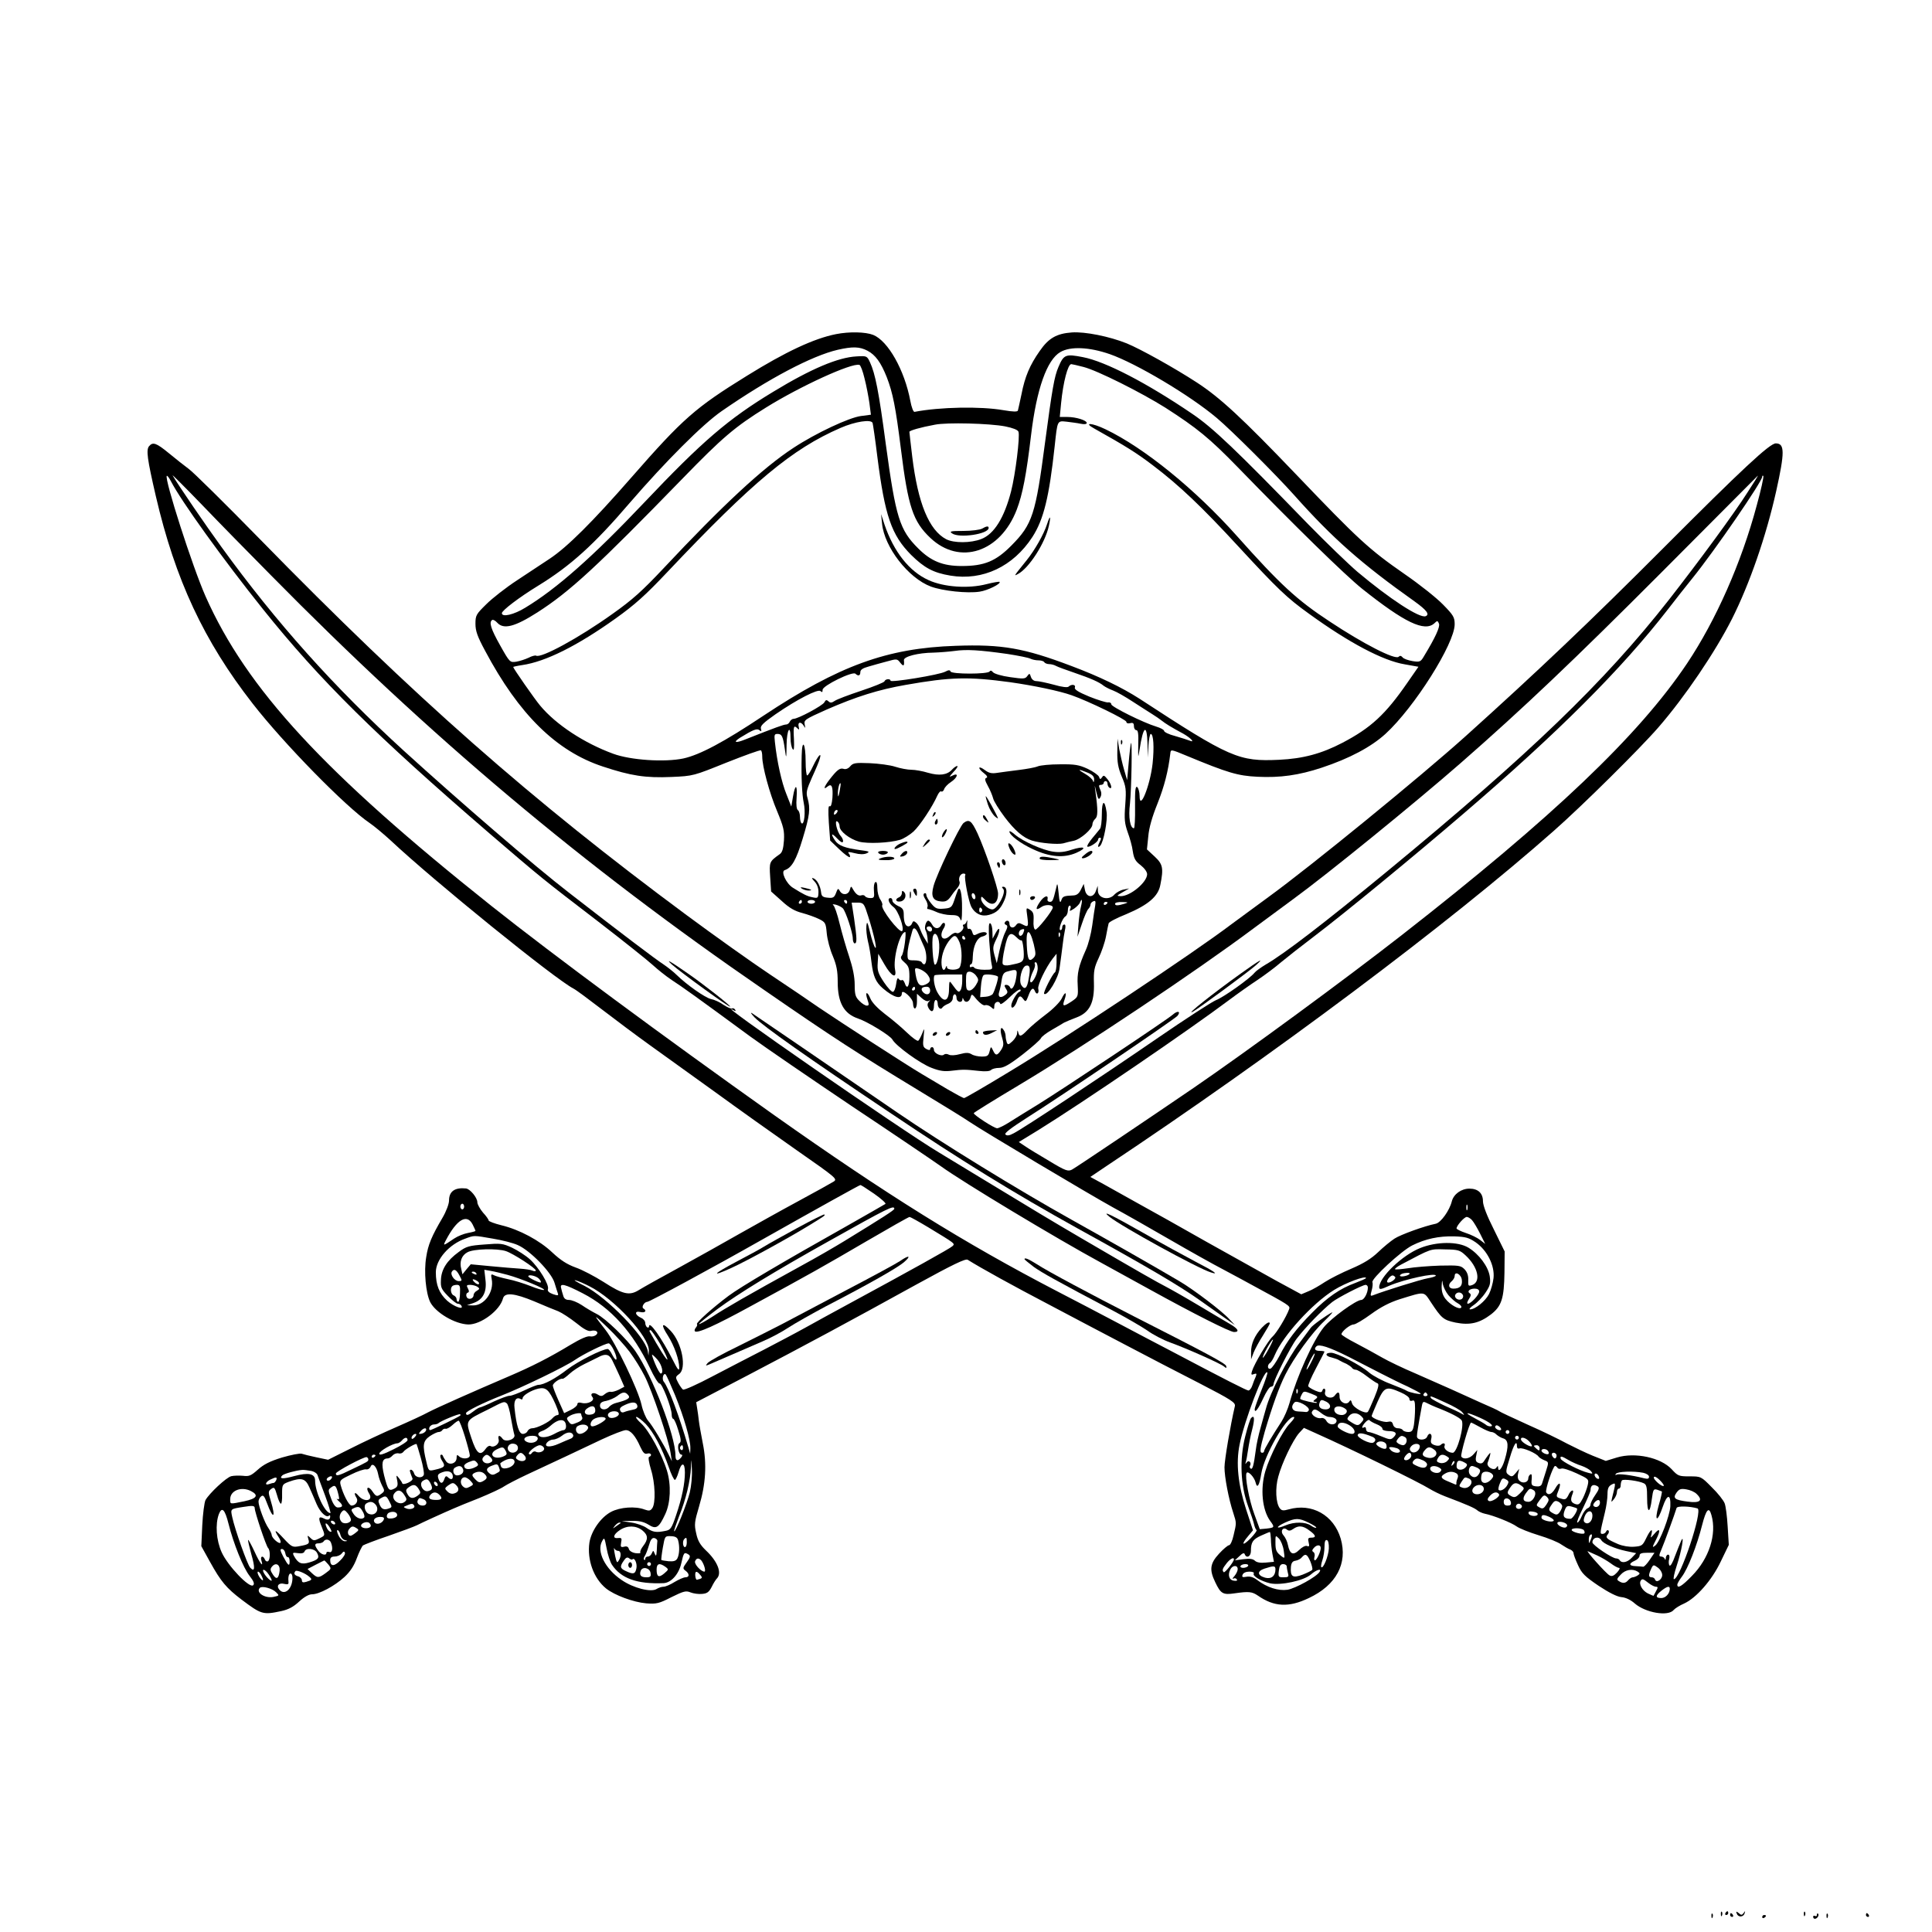 <?xml version="1.0" standalone="no"?>
<!DOCTYPE svg PUBLIC "-//W3C//DTD SVG 20010904//EN"
 "http://www.w3.org/TR/2001/REC-SVG-20010904/DTD/svg10.dtd">
<svg version="1.0" xmlns="http://www.w3.org/2000/svg"
 width="1024pt" height="1024pt" viewBox="0 0 1024 1024"
 preserveAspectRatio="xMidYMid meet">
<g transform="translate(0,1024) scale(0.1,-0.1)"
fill="#000000" stroke="none">
<path d="M4431 8469 c-117 -23 -268 -94 -471 -220 -275 -170 -340 -227 -613
-539 -207 -237 -341 -370 -433 -431 -38 -25 -116 -77 -174 -115 -58 -38 -131
-95 -162 -126 -54 -53 -58 -59 -58 -104 0 -38 10 -67 51 -143 179 -337 378
-533 625 -614 148 -49 225 -61 363 -55 116 5 117 6 291 76 96 38 178 68 183
65 4 -2 7 -17 7 -33 0 -52 38 -193 79 -290 34 -82 39 -103 36 -155 -3 -43 -9
-63 -22 -72 -56 -40 -56 -41 -51 -121 l5 -77 56 -50 c41 -38 70 -54 109 -64
29 -8 69 -22 89 -32 34 -17 36 -21 41 -76 3 -32 17 -86 32 -120 20 -49 26 -79
26 -138 0 -109 33 -168 107 -193 51 -17 172 -91 183 -112 18 -33 148 -128 208
-150 44 -17 68 -20 107 -15 58 7 71 7 143 -1 34 -4 58 -2 65 5 6 6 25 11 43
11 24 0 54 17 124 71 50 39 94 78 97 86 3 8 29 28 57 44 28 16 58 34 66 39 8
4 38 17 65 27 70 26 96 78 93 183 -2 64 2 83 25 132 15 31 33 83 39 115 6 32
12 63 14 69 1 7 44 29 94 49 116 49 169 94 180 155 18 89 13 110 -30 150 l-41
38 7 68 c4 47 20 103 49 175 36 91 57 172 68 266 2 22 3 22 87 -13 217 -90
270 -106 375 -111 120 -6 219 8 340 48 148 49 262 110 338 179 154 141 367
479 367 581 0 37 -6 48 -62 105 -35 36 -126 108 -203 161 -190 132 -245 183
-575 528 -288 301 -404 408 -527 488 -120 78 -298 177 -371 207 -92 37 -222
63 -291 58 -81 -6 -123 -30 -170 -98 -53 -75 -79 -137 -97 -230 -9 -41 -17
-80 -19 -86 -2 -7 -25 -7 -77 2 -120 21 -337 17 -471 -9 -6 -1 -16 25 -22 58
-31 164 -118 318 -197 350 -41 16 -126 18 -197 4z m167 -88 c42 -22 71 -62
102 -140 32 -83 47 -157 75 -381 38 -306 64 -384 156 -471 155 -147 371 -77
458 150 31 81 51 185 76 396 29 243 84 398 155 439 53 31 152 27 262 -11 140
-49 425 -218 568 -339 75 -63 310 -297 410 -409 203 -228 356 -363 638 -563
64 -46 81 -69 58 -78 -32 -12 -192 93 -361 235 -49 42 -166 155 -260 251 -385
397 -507 513 -615 586 -241 164 -461 278 -580 301 -92 18 -102 14 -130 -52
-22 -51 -33 -115 -71 -400 -50 -382 -67 -434 -178 -546 -83 -84 -144 -109
-264 -109 -100 0 -163 26 -230 93 -99 98 -119 163 -172 552 -37 279 -56 375
-84 435 -16 34 -17 34 -71 31 -98 -5 -242 -66 -441 -187 -240 -145 -377 -263
-685 -588 -272 -287 -463 -456 -630 -557 -60 -37 -124 -52 -124 -29 0 14 90
83 193 146 171 105 296 218 485 439 191 221 387 417 487 486 250 173 478 293
615 325 79 18 116 17 158 -5z m-16 -146 c10 -38 21 -97 26 -131 l8 -62 -53 -7
c-62 -8 -238 -90 -358 -169 -162 -106 -374 -303 -689 -639 -112 -119 -164
-166 -270 -241 -179 -128 -380 -237 -405 -221 -5 2 -22 -2 -39 -11 -17 -8 -47
-18 -65 -21 -34 -5 -35 -5 -86 86 -49 87 -61 124 -42 135 4 3 16 -3 26 -14 34
-38 94 -22 213 54 172 110 317 244 772 712 208 214 274 271 440 374 180 112
454 238 495 226 6 -1 18 -33 27 -71z m1161 60 c74 -19 305 -135 434 -216 168
-108 233 -161 383 -315 306 -315 569 -572 660 -645 225 -179 330 -229 382
-183 16 16 18 15 25 -2 6 -17 -19 -72 -79 -171 -18 -31 -22 -33 -61 -27 -23 4
-47 12 -53 20 -8 9 -14 10 -21 3 -18 -18 -188 69 -367 188 -172 113 -261 195
-490 452 -220 247 -492 468 -697 566 -73 35 -120 37 -58 3 164 -92 221 -127
309 -194 141 -107 259 -219 457 -434 205 -222 254 -269 371 -353 211 -153 392
-249 507 -268 l73 -13 -59 -85 c-116 -168 -193 -239 -344 -318 -111 -58 -209
-84 -335 -90 -214 -10 -259 9 -741 324 -92 59 -211 117 -360 173 -251 95 -367
116 -614 107 -364 -12 -618 -105 -1018 -370 -210 -140 -338 -208 -425 -227
-100 -21 -280 -9 -372 25 -153 56 -303 154 -387 255 -28 33 -143 198 -143 205
0 1 21 6 48 10 124 18 292 102 495 247 102 73 158 123 275 247 452 478 661
652 917 763 78 34 163 47 170 26 2 -7 14 -87 25 -178 40 -315 75 -416 179
-521 70 -69 118 -95 209 -110 171 -28 332 48 434 205 60 93 89 213 118 481 15
139 13 135 63 130 23 -3 57 -7 75 -11 19 -4 32 -2 32 4 0 14 -56 32 -103 32
l-40 0 7 73 c11 112 36 207 54 207 4 0 34 -7 65 -15z m-415 -315 c40 -8 66
-18 70 -28 9 -24 -16 -226 -39 -316 -36 -140 -90 -227 -158 -253 -56 -22 -145
-22 -186 -1 -91 48 -150 191 -180 438 -8 68 -15 127 -15 131 0 7 59 24 135 38
63 13 290 7 373 -9z m11 -1206 c58 -9 113 -20 122 -25 10 -5 29 -9 43 -9 14 0
28 -4 31 -10 3 -5 15 -10 26 -10 10 0 27 -4 37 -10 9 -5 53 -21 97 -36 85 -29
131 -49 155 -69 8 -6 31 -18 50 -25 19 -7 66 -34 104 -59 39 -25 85 -55 103
-66 18 -11 41 -27 51 -35 19 -15 47 -33 114 -69 40 -23 65 -50 32 -36 -10 4
-45 15 -76 24 -32 8 -58 21 -58 27 0 6 -19 16 -42 23 -67 20 -238 105 -238
118 0 7 -8 12 -17 10 -10 -1 -55 13 -100 31 -58 24 -80 38 -76 48 6 16 -18 19
-33 5 -5 -6 -35 -3 -79 10 -38 10 -79 19 -92 19 -13 0 -24 8 -29 22 -6 20 -8
20 -19 5 -11 -16 -21 -16 -91 -6 -45 6 -84 18 -91 26 -7 9 -13 11 -18 4 -9
-15 -202 -15 -207 0 -3 9 -11 8 -28 -1 -31 -17 -290 -59 -290 -48 0 12 -28 10
-32 -3 -2 -6 -57 -28 -123 -50 -66 -22 -130 -46 -141 -54 -16 -11 -24 -11 -33
-2 -10 9 -15 8 -22 -6 -11 -18 -139 -87 -163 -87 -7 0 -16 -7 -20 -15 -3 -8
-12 -15 -19 -15 -13 0 -52 -14 -219 -80 -50 -20 -64 -15 -27 9 70 43 91 52
104 41 11 -9 12 -7 8 8 -4 15 13 31 77 76 116 80 226 136 239 123 8 -8 11 -6
11 7 0 22 160 100 174 85 15 -14 26 -11 26 9 0 12 13 21 43 29 23 7 67 19 97
27 54 15 55 15 72 -7 17 -21 22 -18 19 14 -2 19 74 39 157 40 31 1 82 5 112 9
63 9 130 5 279 -16z m16 -150 c126 -18 260 -46 325 -69 91 -32 290 -129 290
-141 0 -7 8 -10 20 -7 15 4 20 0 20 -16 0 -11 6 -21 13 -21 9 0 12 -21 10 -77
-1 -74 -1 -75 7 -26 19 126 39 140 42 31 l2 -73 3 63 c2 34 8 62 12 62 15 0
19 -71 10 -157 -13 -116 -69 -256 -69 -171 0 19 -6 40 -12 46 -10 8 -13 -14
-12 -104 1 -63 -2 -114 -6 -114 -20 0 -30 58 -21 130 8 77 13 347 5 320 -2 -8
-8 -55 -12 -105 l-8 -90 -16 55 c-9 30 -20 80 -26 110 l-9 55 -1 -70 c-1 -54
4 -84 23 -130 23 -54 25 -68 19 -151 -6 -77 -3 -99 13 -145 11 -30 24 -75 27
-101 6 -39 14 -53 42 -74 20 -16 34 -35 34 -48 -1 -43 -89 -116 -140 -116 -23
1 -23 2 10 21 l35 20 -30 -6 c-16 -3 -37 -15 -47 -25 -29 -35 -88 -23 -89 19
l-1 26 -10 -28 c-14 -39 -51 -34 -58 8 l-6 30 -15 -30 c-10 -21 -22 -30 -39
-31 -52 -2 -58 -5 -65 -26 -6 -18 -10 -9 -14 37 -6 58 -7 59 -14 25 -15 -63
-18 -70 -33 -70 -8 0 -14 6 -12 13 6 26 -18 19 -40 -13 -26 -38 -23 -49 8 -27
20 14 60 13 60 -3 0 -16 -83 -121 -93 -117 -7 2 -11 22 -9 48 2 36 -2 46 -19
57 -21 13 -21 13 -14 -37 7 -54 5 -57 -27 -40 -17 9 -24 8 -34 -6 -14 -19 -34
-12 -34 11 0 16 -16 19 -24 5 -4 -5 0 -11 6 -13 10 -4 9 -13 -4 -39 -10 -19
-23 -63 -31 -99 l-14 -65 -12 42 c-10 38 -9 47 9 84 24 47 21 79 -3 34 l-16
-30 -1 37 c0 20 -5 40 -11 44 -9 5 -10 -19 -6 -92 4 -54 9 -111 13 -126 6 -27
5 -28 -39 -28 -25 0 -49 5 -52 10 -4 6 -11 8 -16 5 -5 -4 -9 -1 -9 4 0 6 3 11
8 11 4 0 8 18 8 40 2 56 22 99 50 106 13 3 24 10 24 15 0 12 -27 11 -51 -2
-17 -9 -21 -7 -26 11 -3 12 -11 19 -17 17 -8 -3 -11 6 -10 27 2 17 1 23 -2 14
-3 -10 -10 -18 -15 -18 -6 0 -7 -5 -4 -10 8 -14 -22 -43 -36 -35 -6 4 -21 -3
-34 -15 -37 -34 -61 -5 -33 40 7 10 9 23 4 27 -4 4 -12 0 -17 -10 -13 -23 -36
-22 -49 3 -6 11 -15 20 -20 20 -12 0 -23 -37 -14 -52 4 -6 8 -24 10 -40 l2
-30 -18 29 c-10 16 -20 39 -24 50 -4 12 -13 27 -21 33 -12 10 -16 9 -21 -4 -3
-9 -12 -16 -19 -16 -16 0 -25 22 -25 63 0 26 -6 35 -30 45 -16 8 -30 20 -30
28 0 8 -4 14 -10 14 -19 0 -10 -28 15 -47 26 -18 61 -118 46 -128 -16 -9 -115
120 -105 137 3 4 -2 18 -10 30 -9 12 -16 40 -16 61 0 25 -4 36 -11 31 -6 -3
-9 -24 -7 -45 3 -35 1 -39 -19 -39 -12 0 -24 4 -28 10 -3 5 -11 7 -18 5 -15
-6 -30 4 -45 30 -11 20 -12 20 -18 -2 -8 -27 -39 -30 -53 -5 -8 15 -11 14 -20
-11 -9 -24 -16 -28 -43 -25 -27 2 -34 8 -36 28 -4 35 -22 68 -41 75 -11 4 -9
-1 6 -17 14 -15 21 -35 21 -56 -1 -32 -3 -34 -31 -28 -29 6 -46 14 -105 51
-35 22 -65 86 -43 93 37 12 61 53 95 166 38 125 42 160 26 216 -9 30 -5 44 24
110 19 41 38 86 41 99 11 38 -9 16 -35 -38 -13 -28 -27 -51 -32 -51 -4 0 -8
33 -8 73 0 98 -19 127 -21 32 -3 -116 2 -208 11 -251 10 -45 3 -117 -11 -108
-5 3 -9 18 -9 34 0 16 -5 32 -11 36 -7 4 -10 29 -7 65 5 73 -7 77 -19 7 l-9
-53 -26 66 c-25 61 -50 173 -61 277 -4 37 -3 42 14 42 23 0 29 -12 39 -83 7
-51 8 -51 9 26 1 79 21 112 21 35 0 -24 5 -50 11 -58 7 -11 9 3 7 53 -4 68 -1
76 19 56 9 -9 10 -7 6 10 -6 25 12 28 27 4 9 -15 9 -14 5 7 -5 24 2 28 116 79
158 69 276 106 420 131 238 42 332 44 554 14z m-1105 -1164 c0 -5 -5 -10 -11
-10 -5 0 -7 5 -4 10 3 6 8 10 11 10 2 0 4 -4 4 -10z m70 0 c0 -5 -9 -10 -20
-10 -11 0 -20 5 -20 10 0 6 9 10 20 10 11 0 20 -4 20 -10z m170 0 c0 -5 -2
-10 -4 -10 -3 0 -8 5 -11 10 -3 6 -1 10 4 10 6 0 11 -4 11 -10z m1240 -22 c-5
-18 -11 -62 -14 -98 l-5 -65 23 68 c12 37 28 73 34 79 7 7 12 17 12 24 0 6 7
14 15 17 11 5 13 0 10 -21 -3 -15 -10 -63 -16 -107 -6 -44 -21 -102 -34 -130
-38 -85 -47 -124 -43 -187 3 -61 2 -62 -31 -85 -45 -30 -52 -29 -39 8 15 42 4
47 -15 6 -10 -19 -45 -55 -84 -84 -37 -28 -81 -65 -97 -82 -34 -36 -43 -38
-49 -13 -4 14 -5 13 -6 -4 0 -11 -12 -31 -25 -43 -21 -19 -24 -20 -30 -6 -3 9
-6 24 -6 33 0 9 -4 24 -10 32 -16 26 -22 3 -9 -39 10 -34 9 -44 -5 -66 -20
-31 -30 -32 -43 -2 -11 22 -11 22 -18 -5 -6 -24 -12 -28 -41 -28 -19 0 -43 5
-54 12 -15 9 -29 10 -62 1 -25 -7 -49 -8 -59 -3 -9 5 -20 5 -25 1 -13 -13 -54
6 -54 24 0 8 -4 15 -10 15 -5 0 -10 -5 -10 -10 0 -7 -7 -7 -20 0 -18 10 -20
18 -15 63 5 50 5 51 -7 20 -7 -17 -16 -35 -21 -39 -4 -4 -31 15 -60 43 -28 27
-81 72 -116 98 -39 30 -69 61 -78 83 -17 41 -30 36 -15 -7 9 -26 8 -31 -4 -31
-8 0 -26 11 -39 25 -21 20 -25 34 -25 86 0 41 -10 90 -29 148 -16 47 -39 127
-51 176 -12 50 -27 94 -34 98 -6 5 0 5 14 2 14 -4 30 -12 37 -19 15 -15 53
-129 53 -161 0 -14 5 -25 10 -25 13 0 12 26 -3 131 l-13 85 31 0 c27 0 33 -5
44 -35 34 -98 63 -217 50 -204 -6 6 -18 41 -27 79 -14 59 -17 64 -20 36 -2
-18 2 -54 8 -80 7 -26 15 -76 19 -112 9 -74 22 -105 60 -138 59 -51 101 -61
101 -26 0 25 59 -27 59 -53 2 -42 21 -35 21 8 l0 42 24 -22 c15 -14 30 -20 38
-16 10 6 10 5 1 -5 -8 -9 -9 -19 -2 -32 15 -27 29 -22 29 12 0 17 5 30 10 30
6 0 10 -9 10 -19 0 -23 16 -36 25 -21 4 6 18 15 31 20 14 6 24 18 24 30 0 11
5 20 10 20 6 0 10 -9 10 -20 0 -21 29 -29 31 -7 0 10 2 10 6 0 8 -21 30 -15
37 10 6 21 7 21 34 -12 17 -19 35 -32 43 -29 8 3 22 -1 32 -10 15 -14 17 -13
17 6 0 22 25 31 32 11 2 -5 25 11 51 37 26 26 51 43 55 39 4 -4 1 -10 -6 -12
-13 -5 -42 -54 -42 -73 0 -21 18 -9 29 20 11 34 19 37 36 13 11 -15 14 -12 26
20 14 39 26 47 35 22 9 -21 23 -9 17 14 -5 20 40 113 77 161 l20 25 0 -47 c0
-26 -4 -49 -9 -52 -13 -9 -63 -107 -57 -113 16 -17 77 84 82 136 2 14 6 44 9
66 3 22 7 54 9 70 2 17 6 45 10 63 5 21 4 32 -3 32 -6 0 -11 -7 -11 -15 0 -8
-4 -15 -9 -15 -14 0 9 63 26 73 7 4 13 19 13 32 0 14 4 25 10 25 5 0 7 -7 3
-16 -6 -15 -4 -15 20 0 14 10 28 24 31 32 10 27 14 14 6 -18z m140 18 c0 -3
-4 -8 -10 -11 -5 -3 -10 -1 -10 4 0 6 5 11 10 11 6 0 10 -2 10 -4z m90 -6
c-36 -11 -50 -11 -50 0 0 6 17 10 38 9 33 -1 34 -2 12 -9z m-1020 -136 c0 -17
-22 -14 -28 4 -2 7 3 12 12 12 9 0 16 -7 16 -16z m-71 -26 c7 -18 20 -46 27
-62 24 -49 14 -126 -11 -86 -3 6 -22 10 -41 10 -31 0 -34 2 -34 31 0 27 6 57
26 127 6 21 19 13 33 -20z m555 8 c-3 -9 -10 -16 -15 -16 -14 0 -11 28 4 33
16 6 19 3 11 -17z m-628 -53 c-4 -31 -11 -62 -17 -69 -8 -9 -4 -19 15 -35 22
-19 26 -31 26 -76 0 -53 -13 -70 -25 -33 -4 11 -10 18 -15 15 -5 -3 -12 0 -17
7 -5 8 -10 -1 -13 -26 -3 -22 -10 -41 -17 -43 -6 -2 -28 21 -48 51 -31 47 -36
62 -33 103 l3 48 33 -57 c37 -64 66 -78 56 -28 -12 59 26 200 54 200 3 0 2
-26 -2 -57z m683 -7 c12 -52 12 -59 -2 -74 -24 -23 -31 -9 -35 70 -5 88 15 91
37 4z m138 42 c-3 -8 -6 -5 -6 6 -1 11 2 17 5 13 3 -3 4 -12 1 -19z m-641 -25
c8 -42 -6 -129 -21 -126 -10 3 -18 127 -10 151 8 24 24 12 31 -25z m413 18
c11 -11 21 -17 24 -15 8 8 18 -81 11 -99 -6 -17 -15 -21 -71 -32 -19 -4 -34
-2 -38 5 -4 6 1 45 10 85 17 80 30 90 64 56z m-303 -26 c14 -35 14 -110 0
-133 -10 -16 -66 -15 -67 1 0 10 -2 10 -6 0 -10 -27 -23 -11 -23 27 0 41 19
90 48 123 22 25 31 21 48 -18z m29 25 c3 -5 1 -10 -4 -10 -6 0 -11 5 -11 10 0
6 2 10 4 10 3 0 8 -4 11 -10z m385 -162 c0 -36 -39 -99 -40 -65 0 10 7 31 15
48 9 16 13 34 10 39 -3 6 -1 10 4 10 6 0 11 -15 11 -32z m-48 -57 c-8 -50 -21
-60 -39 -32 -15 25 3 99 26 103 20 4 24 -14 13 -71z m-539 27 c23 -28 21 -43
-7 -56 -30 -14 -44 0 -53 53 -6 36 -5 37 18 30 13 -4 32 -16 42 -27z m473 -20
c-7 -46 -25 -72 -33 -50 -3 6 -11 12 -19 12 -12 0 -12 -4 -2 -21 11 -17 10
-22 -6 -34 -24 -18 -39 -9 -30 18 4 12 10 40 13 62 5 31 11 41 31 46 50 14 53
12 46 -33z m-212 10 c14 -19 14 -24 -2 -50 -9 -15 -24 -28 -34 -28 -15 0 -18
9 -18 50 0 43 3 50 19 50 11 0 27 -10 35 -22z m-74 -28 c0 -19 -4 -41 -9 -48
-9 -15 -14 -11 -46 33 -13 19 -14 16 -15 -27 0 -68 -29 -76 -62 -17 -16 28
-24 80 -14 90 2 2 36 4 75 4 l71 0 0 -35z m189 24 c5 -5 -16 -74 -27 -92 -5
-7 -22 -14 -38 -15 l-29 -2 4 55 c2 30 8 58 15 62 10 7 65 1 75 -8z m-439 -64
c0 -5 -5 -10 -11 -10 -5 0 -7 5 -4 10 3 6 8 10 11 10 2 0 4 -4 4 -10z m80 -10
c0 -23 -22 -27 -39 -7 -13 16 -5 27 21 27 11 0 18 -7 18 -20z"/>
<path d="M4675 7465 c12 -125 139 -289 259 -334 63 -23 192 -37 258 -27 42 6
115 42 106 52 -3 2 -34 -3 -69 -12 -96 -25 -226 -16 -307 21 -103 46 -185 151
-234 295 l-18 55 5 -50z"/>
<path d="M5550 7463 c-17 -54 -66 -140 -109 -193 -70 -87 -69 -85 -45 -72 58
31 143 163 163 254 12 54 7 61 -9 11z"/>
<path d="M5205 7438 c-11 -6 -55 -12 -98 -12 -68 0 -77 -2 -61 -13 37 -27 194
-4 194 29 0 11 -11 10 -35 -4z"/>
<path d="M5941 6304 c0 -11 3 -14 6 -6 3 7 2 16 -1 19 -3 4 -6 -2 -5 -13z"/>
<path d="M4506 6178 c-10 -12 -24 -17 -35 -13 -20 6 -35 -6 -76 -59 -28 -37
-33 -55 -9 -35 22 18 30 1 26 -60 -3 -33 -8 -49 -15 -44 -7 4 -8 -22 -4 -88
l7 -94 49 -47 c27 -26 52 -44 55 -41 3 3 1 12 -5 19 -8 10 -1 10 31 2 27 -7
48 -7 63 -1 19 9 14 11 -33 17 -81 11 -116 24 -134 51 -25 37 -19 43 11 11 17
-18 28 -25 31 -17 2 7 -3 20 -12 30 -20 22 -35 88 -18 77 7 -4 12 -16 12 -26
0 -26 53 -67 103 -81 46 -12 161 -7 218 10 19 6 51 26 70 43 35 32 102 134
127 191 7 15 16 26 21 22 5 -3 12 3 15 12 3 10 19 27 36 38 36 24 43 52 8 34
-20 -10 -18 -7 6 20 17 17 25 31 19 31 -5 0 -18 -9 -27 -19 -26 -29 -68 -34
-127 -17 -29 9 -69 16 -88 16 -20 0 -58 7 -86 16 -27 9 -89 17 -136 19 -76 3
-88 1 -103 -17z m-56 -133 c-6 -30 -8 -33 -9 -13 -1 25 8 62 14 56 2 -2 -1
-21 -5 -43z m-18 -117 c-7 -7 -12 -8 -12 -2 0 14 12 26 19 19 2 -3 -1 -11 -7
-17z"/>
<path d="M5500 6178 c-14 -6 -59 -14 -100 -19 -41 -5 -92 -12 -113 -15 -31 -5
-45 -2 -68 15 -35 26 -39 10 -4 -17 17 -13 21 -22 13 -25 -10 -3 -8 -14 8 -43
12 -21 24 -51 28 -66 3 -14 31 -59 61 -99 54 -71 98 -109 144 -124 45 -14 136
-22 166 -15 16 5 42 11 57 14 36 8 98 63 98 86 0 10 7 23 15 30 14 12 15 43 1
145 -5 40 -5 39 5 -4 9 -38 13 -42 21 -27 7 12 7 26 -1 42 -8 19 -8 24 4 24 8
0 15 5 15 10 0 6 5 10 10 10 6 0 10 -6 10 -14 0 -8 5 -18 10 -21 17 -11 11 19
-10 45 -17 21 -21 23 -29 10 -9 -12 -11 -12 -16 3 -4 9 -31 28 -60 42 -46 21
-67 25 -147 24 -51 0 -104 -5 -118 -11z m264 -33 c27 -11 36 -21 35 -38 -1
-14 -3 -16 -6 -6 -2 8 -20 25 -41 37 -44 25 -39 28 12 7z"/>
<path d="M5236 5976 c8 -24 25 -52 36 -62 12 -11 19 -14 17 -9 -10 25 -60 115
-64 115 -2 0 3 -20 11 -44z"/>
<path d="M5840 5925 c0 -36 -4 -71 -10 -78 -5 -7 -24 -29 -41 -50 -17 -21 -29
-40 -26 -44 8 -7 57 24 57 37 0 6 5 10 10 10 7 0 7 -6 0 -19 -13 -25 -13 -38
1 -24 18 18 41 136 34 180 -10 68 -25 61 -25 -12z"/>
<path d="M4946 5923 c-6 -14 -5 -15 5 -6 7 7 10 15 7 18 -3 3 -9 -2 -12 -12z"/>
<path d="M5210 5911 c0 -5 7 -15 17 -22 15 -13 15 -12 4 9 -12 23 -21 28 -21
13z"/>
<path d="M4956 5885 c-3 -8 -1 -15 4 -15 6 0 10 7 10 15 0 8 -2 15 -4 15 -2 0
-6 -7 -10 -15z"/>
<path d="M5107 5878 c-20 -16 -143 -273 -159 -334 -15 -55 -4 -78 40 -82 23
-2 34 3 49 23 10 15 26 36 36 47 10 11 16 26 13 34 -8 20 4 44 21 44 8 0 12
-4 9 -9 -7 -11 18 -140 32 -167 20 -38 56 -54 94 -43 41 11 62 31 83 81 15 38
12 68 -8 68 -8 0 -8 -3 0 -11 18 -18 -31 -109 -57 -109 -24 0 -60 34 -60 57 0
14 3 13 20 -5 37 -40 70 -24 70 32 0 30 -70 234 -109 319 -32 68 -44 77 -74
55z m63 -394 c0 -8 -4 -12 -10 -9 -5 3 -10 13 -10 21 0 8 5 12 10 9 6 -3 10
-13 10 -21z m35 -63 c3 -5 1 -12 -5 -16 -5 -3 -10 1 -10 9 0 18 6 21 15 7z"/>
<path d="M5001 5829 c-7 -12 -10 -23 -8 -26 3 -3 11 5 17 17 15 28 8 35 -9 9z"/>
<path d="M5350 5833 c0 -19 58 -63 123 -93 91 -43 165 -49 232 -20 61 27 43
38 -26 16 -35 -12 -65 -15 -97 -10 -56 8 -159 54 -201 89 -17 15 -31 23 -31
18z"/>
<path d="M4901 5768 c-14 -23 -14 -23 8 -4 22 20 25 26 13 26 -4 0 -13 -10
-21 -22z"/>
<path d="M4774 5770 c-21 -8 -42 -30 -29 -30 10 0 65 30 65 35 0 7 -11 5 -36
-5z"/>
<path d="M5347 5753 c8 -24 23 -43 33 -43 5 0 2 14 -6 30 -16 32 -38 42 -27
13z"/>
<path d="M4655 5720 c3 -5 15 -10 25 -10 10 0 22 5 25 10 4 6 -7 10 -25 10
-18 0 -29 -4 -25 -10z"/>
<path d="M4779 5714 c-12 -14 -11 -16 5 -13 11 2 21 10 24 17 5 17 -13 15 -29
-4z"/>
<path d="M5749 5710 c-17 -13 -19 -19 -9 -19 16 0 50 22 50 33 0 12 -18 6 -41
-14z"/>
<path d="M4665 5690 c-15 -6 -8 -9 28 -9 26 -1 47 4 47 9 0 12 -47 12 -75 0z"/>
<path d="M5510 5690 c0 -6 25 -9 58 -9 56 1 57 1 17 10 -55 11 -75 11 -75 -1z"/>
<path d="M5310 5676 c0 -8 5 -18 10 -21 6 -3 10 1 10 9 0 8 -4 18 -10 21 -5 3
-10 -1 -10 -9z"/>
<path d="M5286 5655 c4 -8 8 -15 10 -15 2 0 4 7 4 15 0 8 -4 15 -10 15 -5 0
-7 -7 -4 -15z"/>
<path d="M4250 5530 c8 -5 24 -10 34 -10 26 0 18 6 -19 14 -22 5 -26 4 -15 -4z"/>
<path d="M4840 5523 c0 -5 5 -15 10 -23 8 -12 10 -11 10 8 0 12 -4 22 -10 22
-5 0 -10 -3 -10 -7z"/>
<path d="M5076 5520 c-3 -8 -12 -32 -19 -54 -12 -35 -17 -39 -54 -42 -36 -3
-45 0 -67 27 -14 17 -26 37 -26 45 0 9 -5 12 -11 9 -7 -5 -5 -15 6 -32 9 -13
14 -31 11 -39 -3 -7 -2 -13 2 -12 4 0 24 -6 44 -15 21 -10 56 -17 78 -17 33 0
42 -4 50 -22 6 -17 9 -1 9 57 1 79 -11 127 -23 95z"/>
<path d="M5402 5510 c0 -14 2 -19 5 -12 2 6 2 18 0 25 -3 6 -5 1 -5 -13z"/>
<path d="M4780 5507 c0 -10 -7 -20 -15 -23 -23 -9 -18 -26 7 -22 25 3 36 34
19 51 -8 8 -11 6 -11 -6z"/>
<path d="M4822 5495 c0 -16 2 -22 5 -12 2 9 2 23 0 30 -3 6 -5 -1 -5 -18z"/>
<path d="M5460 5480 c0 -5 4 -10 9 -10 6 0 13 5 16 10 3 6 -1 10 -9 10 -9 0
-16 -4 -16 -10z"/>
<path d="M5170 4770 c0 -5 5 -10 11 -10 5 0 7 5 4 10 -3 6 -8 10 -11 10 -2 0
-4 -4 -4 -10z"/>
<path d="M5210 4769 c0 -17 19 -18 46 -4 l29 15 -38 -2 c-20 -1 -37 -5 -37 -9z"/>
<path d="M4945 4760 c-3 -5 -2 -10 4 -10 5 0 13 5 16 10 3 6 2 10 -4 10 -5 0
-13 -4 -16 -10z"/>
<path d="M5015 4760 c-3 -5 -2 -10 4 -10 5 0 13 5 16 10 3 6 2 10 -4 10 -5 0
-13 -4 -16 -10z"/>
<path d="M790 7875 c-16 -20 -10 -66 36 -265 103 -443 255 -768 513 -1099 164
-211 494 -548 620 -633 25 -17 75 -59 111 -92 230 -216 871 -735 970 -786 14
-7 81 -57 150 -110 69 -53 184 -139 255 -190 72 -52 227 -163 345 -248 118
-86 312 -224 432 -308 212 -148 218 -153 196 -167 -13 -8 -97 -55 -188 -104
-91 -49 -230 -127 -310 -172 -80 -46 -224 -126 -320 -179 -96 -52 -192 -106
-213 -119 -51 -32 -85 -24 -189 43 -46 29 -112 64 -147 76 -46 17 -79 38 -123
79 -67 64 -175 122 -271 145 -37 9 -67 21 -67 25 0 5 -13 24 -30 42 -16 19
-30 44 -30 55 0 24 -38 70 -60 73 -59 6 -90 -15 -90 -64 0 -18 -15 -58 -35
-92 -57 -97 -76 -142 -86 -208 -13 -77 -2 -190 21 -238 29 -57 132 -117 202
-119 67 -1 168 75 184 138 9 33 59 29 167 -16 51 -22 107 -45 126 -52 19 -8
62 -36 95 -62 40 -33 65 -46 78 -42 10 3 23 2 28 -1 18 -11 -7 -33 -33 -28
-14 3 -50 -13 -102 -44 -114 -69 -207 -116 -326 -167 -194 -83 -383 -167 -429
-191 -25 -14 -101 -49 -170 -79 -69 -30 -178 -81 -243 -114 l-118 -59 -62 13
c-34 7 -69 16 -78 19 -9 3 -56 -6 -104 -20 -65 -20 -98 -37 -129 -65 -36 -32
-46 -36 -78 -32 -21 2 -49 1 -62 -2 -26 -6 -117 -91 -137 -127 -6 -13 -14 -73
-17 -134 l-5 -110 46 -83 c58 -105 87 -139 167 -200 105 -79 114 -82 211 -61
37 8 64 22 94 50 27 25 52 39 69 39 38 0 120 44 172 92 30 28 50 58 65 99 12
32 27 63 33 68 6 4 67 28 136 51 69 24 136 49 150 56 25 13 139 65 195 89 17
8 77 32 135 55 58 24 117 51 132 62 15 10 69 38 120 62 148 69 285 133 398
187 58 27 115 49 127 49 25 0 51 -30 77 -89 15 -32 23 -40 38 -35 18 5 27 -11
8 -18 -5 -2 -1 -29 10 -66 23 -72 26 -180 7 -206 -10 -14 -17 -15 -40 -7 -49
19 -130 13 -178 -12 -55 -29 -105 -101 -115 -163 -13 -91 22 -189 88 -243 45
-36 145 -73 213 -79 55 -4 68 -1 134 33 65 32 77 35 101 25 15 -6 43 -10 61
-8 27 2 37 10 51 37 9 19 22 39 27 44 29 29 5 91 -58 150 -30 29 -43 51 -51
90 -11 47 -9 61 15 142 36 120 42 226 20 335 -9 47 -19 101 -21 120 -2 19 -6
49 -9 66 l-5 32 272 142 c315 165 540 286 897 483 195 107 258 137 270 130 70
-44 246 -141 424 -234 116 -62 302 -159 412 -217 110 -58 287 -150 393 -204
172 -89 191 -102 187 -121 -24 -103 -55 -286 -55 -324 0 -51 22 -168 47 -243
17 -53 17 -51 1 -118 -6 -28 -17 -52 -24 -52 -6 0 -30 -20 -53 -45 -48 -52
-52 -85 -20 -151 29 -61 41 -68 102 -59 77 11 93 9 124 -12 86 -60 164 -64
270 -13 145 68 207 183 169 315 -37 125 -153 190 -276 155 -28 -8 -37 -7 -47
6 -21 28 -25 106 -8 167 19 72 77 193 110 231 l26 28 62 -28 c193 -86 552
-262 604 -295 18 -11 54 -29 80 -39 124 -47 159 -63 173 -75 8 -7 26 -15 40
-18 46 -9 142 -48 168 -67 15 -11 68 -32 117 -47 50 -15 104 -37 120 -49 17
-11 38 -24 48 -27 9 -4 17 -12 17 -19 0 -7 11 -36 24 -64 20 -44 37 -60 109
-109 56 -37 98 -58 121 -60 23 -2 50 -15 71 -34 57 -49 177 -70 206 -34 8 9
32 24 55 34 64 29 148 124 195 224 l42 87 -6 97 c-3 53 -10 108 -16 123 -6 16
-36 54 -68 85 -57 58 -58 58 -118 58 -57 0 -62 2 -95 38 -58 62 -194 91 -290
62 l-59 -18 -68 27 c-37 15 -99 45 -138 65 -38 21 -133 67 -210 101 -77 35
-144 66 -150 71 -5 4 -48 24 -95 44 -47 21 -118 53 -159 72 -41 18 -127 56
-190 84 -64 27 -143 65 -176 84 -33 19 -95 53 -137 75 -43 22 -78 44 -78 48 0
15 46 52 64 52 10 0 52 25 93 55 52 38 99 62 152 79 136 42 126 43 165 -16 57
-86 66 -94 131 -108 76 -15 126 -3 187 43 57 44 70 85 72 223 l1 111 -57 116
c-37 73 -58 128 -58 150 0 43 -26 67 -72 67 -43 0 -83 -29 -93 -67 -12 -49
-58 -113 -85 -119 -60 -12 -187 -58 -219 -79 -20 -13 -59 -45 -87 -72 -37 -35
-76 -59 -141 -87 -50 -21 -113 -53 -141 -71 -27 -18 -66 -41 -87 -49 l-38 -16
-131 71 c-72 40 -239 133 -371 207 -132 75 -294 166 -360 202 -66 37 -151 84
-188 105 l-68 37 83 56 c887 590 1814 1284 2373 1778 151 133 458 437 555 549
140 161 301 399 390 575 94 187 181 439 234 676 46 207 46 254 -2 254 -32 0
-179 -137 -597 -556 -386 -387 -665 -652 -1046 -995 -239 -215 -825 -693
-1044 -852 -66 -48 -154 -113 -196 -144 -200 -152 -866 -595 -1182 -785 -125
-76 -232 -138 -237 -138 -5 0 -44 21 -87 46 -43 26 -105 62 -138 82 -78 46
-436 278 -545 352 -47 33 -164 112 -260 176 -96 64 -294 205 -440 313 -824
610 -1444 1156 -2262 1993 -185 189 -355 357 -378 373 -23 17 -70 54 -105 83
-67 55 -85 61 -105 37z m645 -683 c845 -858 1653 -1538 2615 -2199 372 -257
492 -334 820 -533 124 -75 246 -150 270 -167 71 -48 633 -383 760 -453 63 -34
198 -111 300 -170 102 -59 232 -132 290 -162 58 -31 125 -67 150 -81 192 -104
199 -108 193 -125 -15 -42 -68 -129 -89 -147 -23 -21 -96 -143 -108 -182 -6
-19 -4 -22 10 -16 14 5 16 3 10 -13 -5 -10 -13 -31 -18 -46 -5 -16 -15 -28
-21 -28 -9 0 -118 55 -417 213 -52 27 -174 91 -270 142 -96 51 -242 127 -325
170 -497 258 -907 514 -1501 934 -593 421 -1174 851 -1499 1109 -887 706
-1297 1150 -1515 1640 -69 155 -220 625 -206 640 3 2 12 -10 21 -27 55 -107
279 -418 489 -680 302 -377 599 -670 1200 -1188 276 -237 281 -241 576 -467
135 -104 265 -208 290 -231 25 -23 70 -59 100 -79 54 -35 130 -89 417 -300 81
-59 324 -225 538 -369 215 -143 426 -286 470 -317 117 -85 616 -385 850 -512
55 -30 172 -95 260 -143 232 -128 424 -225 446 -225 30 0 22 17 -21 42 -22 13
-97 57 -167 99 -70 42 -148 86 -173 99 -43 22 -144 79 -450 258 -159 93 -255
151 -525 315 -99 60 -202 123 -229 139 -190 113 -1232 835 -1087 753 10 -6 12
-4 7 4 -4 6 -11 9 -16 6 -5 -3 -25 6 -45 19 -19 14 -50 28 -67 31 -31 7 -129
76 -182 128 -16 16 -48 41 -70 56 -38 24 -236 174 -501 380 -185 143 -569 474
-875 752 -370 338 -676 679 -967 1081 -78 107 -228 326 -258 378 -5 8 65 -62
155 -155 90 -94 254 -261 365 -373z m7827 438 c-69 -109 -254 -361 -418 -571
-344 -438 -732 -811 -1489 -1435 -339 -279 -549 -440 -646 -496 -25 -15 -52
-34 -60 -44 -25 -31 -163 -129 -204 -145 -22 -9 -161 -99 -308 -200 -301 -207
-715 -481 -765 -506 -22 -12 -35 -14 -43 -6 -7 7 29 34 113 88 172 108 784
523 799 541 19 24 1 29 -24 7 -28 -26 -589 -399 -717 -478 -52 -32 -119 -73
-147 -91 -29 -19 -60 -34 -68 -34 -16 0 -124 70 -124 80 0 3 108 70 242 150
346 207 937 602 1242 830 72 53 166 123 210 155 180 131 647 511 885 719 335
293 604 549 1065 1011 281 282 511 513 512 514 2 0 -23 -40 -55 -89z m49 -69
c-81 -303 -216 -608 -369 -837 -256 -382 -710 -814 -1512 -1440 -296 -231
-816 -613 -1105 -811 -221 -151 -622 -421 -643 -432 -21 -11 -34 -7 -120 45
-53 31 -112 67 -129 79 l-33 22 103 63 c242 150 800 531 1012 690 44 33 112
81 150 106 39 26 95 68 125 94 30 25 109 87 175 137 157 119 527 423 789 648
504 432 840 768 1086 1085 40 52 99 127 130 165 118 146 370 513 370 538 0 6
3 8 6 4 3 -3 -12 -73 -35 -156z m-4678 -3648 c37 -26 64 -50 60 -54 -5 -3 -98
-57 -208 -119 -326 -183 -562 -322 -623 -368 -82 -61 -174 -143 -168 -150 3
-3 1 -11 -6 -19 -6 -7 -8 -16 -5 -19 12 -13 108 30 296 133 315 171 384 210
615 345 120 70 222 128 227 128 4 0 49 -25 99 -55 145 -88 143 -86 128 -100
-12 -12 -223 -129 -548 -305 -74 -40 -178 -97 -230 -126 -52 -29 -151 -81
-220 -117 -69 -35 -191 -99 -272 -141 -81 -43 -152 -75 -158 -71 -5 3 -17 20
-26 37 -15 28 -14 31 5 45 42 29 16 165 -44 229 -47 50 -55 36 -15 -25 34 -54
60 -128 60 -170 0 -20 -8 -11 -33 39 -60 118 -127 213 -127 180 0 -6 -4 -8
-10 -5 -5 3 -10 14 -10 23 0 10 -10 22 -22 27 -33 15 -37 39 -4 31 26 -6 36 7
16 19 -12 7 5 35 21 35 11 0 339 177 609 330 303 171 514 288 520 289 3 1 35
-20 73 -46z m-2173 -68 c0 -8 -4 -15 -10 -15 -5 0 -10 7 -10 15 0 8 5 15 10
15 6 0 10 -7 10 -15z m5317 -17 c-3 -7 -5 -2 -5 12 0 14 2 19 5 13 2 -7 2 -19
0 -25z m-3037 5 c0 -7 -61 -46 -265 -171 -44 -27 -147 -87 -230 -132 -282
-155 -400 -223 -468 -268 -37 -24 -70 -42 -72 -40 -3 2 42 38 98 80 111 82
299 197 587 358 319 179 350 194 350 173z m3062 -60 c9 -10 28 -42 43 -72 l27
-54 -27 21 c-14 11 -48 28 -76 37 -27 9 -49 20 -49 24 0 15 41 61 54 61 7 0
20 -8 28 -17z m-5297 -23 c8 -16 15 -31 15 -34 0 -2 -18 -7 -40 -11 -22 -4
-54 -17 -72 -29 -61 -41 -61 -41 -45 -10 58 111 112 143 142 84z m107 -75 c49
-8 108 -23 132 -34 65 -28 179 -145 195 -200 7 -23 15 -49 18 -57 4 -11 -1
-12 -27 -3 -21 8 -29 16 -26 26 9 22 -48 115 -95 158 -23 21 -66 48 -95 62
-50 23 -61 24 -146 17 -82 -6 -97 -10 -137 -40 -62 -45 -92 -92 -94 -148 -2
-40 2 -49 38 -86 21 -22 45 -40 51 -40 7 0 16 -4 19 -10 16 -25 -39 -6 -75 26
-42 39 -60 82 -60 151 0 67 70 148 156 178 49 18 42 18 146 0z m5210 -20 c61
-43 101 -123 94 -189 -3 -27 -14 -65 -24 -85 -19 -37 -73 -81 -100 -81 -8 0 0
10 19 23 18 12 47 42 62 65 25 37 28 49 23 87 -8 52 -57 118 -113 152 -56 34
-169 33 -256 -2 -95 -38 -217 -155 -217 -208 0 -13 9 -12 55 9 77 33 245 70
245 53 0 -4 -19 -10 -42 -14 -36 -6 -234 -68 -290 -90 -15 -6 -16 -3 -8 25 5
17 7 37 4 44 -7 18 153 166 211 195 70 35 141 50 222 48 62 -2 78 -7 115 -32z
m-5141 -46 c39 -13 158 -90 159 -103 0 -4 -8 -5 -17 -1 -10 5 -40 9 -68 11
-27 2 -97 7 -155 13 l-105 10 -22 -26 -22 -27 -6 27 c-11 40 2 74 33 90 33 18
156 21 203 6z m5087 -23 c66 -61 83 -139 35 -157 -21 -7 -22 -5 -21 27 1 24
-6 42 -20 57 -20 20 -31 21 -130 19 -59 -2 -135 -8 -170 -14 -35 -5 -65 -8
-68 -5 -3 2 12 14 33 25 163 86 151 82 232 80 70 -1 79 -4 109 -32z m-5333
-106 c15 -28 15 -30 -4 -30 -22 0 -46 34 -36 50 11 17 24 11 40 -20z m255 3
c73 -20 207 -76 193 -80 -6 -2 -38 7 -72 21 -33 13 -87 30 -118 36 -32 7 -66
16 -75 21 -15 8 -17 5 -12 -20 14 -68 -39 -142 -100 -140 l-31 1 35 12 c50 18
71 58 63 123 l-6 53 34 -6 c19 -3 59 -13 89 -21z m-165 7 c3 -6 -1 -7 -9 -4
-18 7 -21 14 -7 14 6 0 13 -4 16 -10z m4944 -4 c-12 -10 -49 -16 -49 -7 0 5
10 11 23 13 22 4 34 1 26 -6z m279 -30 c4 -31 -10 -46 -45 -46 -26 0 -30 22
-8 40 8 7 15 19 15 27 0 28 35 9 38 -21z m-4893 8 c9 -9 14 -18 11 -21 -5 -5
-66 25 -66 32 0 12 40 3 55 -11z m4540 7 c6 -11 -33 -36 -42 -27 -7 7 16 36
28 36 4 0 10 -4 14 -9z m-155 -5 c0 -3 -26 -14 -57 -26 -80 -29 -148 -76 -228
-157 -84 -85 -134 -150 -174 -230 -18 -34 -39 -64 -47 -67 -16 -6 -19 19 -3
30 6 3 18 23 26 43 43 101 198 272 314 344 61 38 169 78 169 63z m-4710 -16
c8 -5 11 -12 8 -16 -4 -3 -14 1 -23 10 -18 17 -9 21 15 6z m595 -28 c131 -66
317 -268 314 -341 l-2 -26 -4 25 c-14 76 -216 283 -334 344 -41 20 -63 34 -49
30 14 -3 48 -18 75 -32z m4552 -47 c14 -16 36 -36 50 -43 13 -7 21 -17 18 -22
-9 -14 -59 14 -84 46 -14 18 -21 40 -20 68 2 33 3 36 6 11 3 -16 16 -43 30
-60z m-5239 10 c0 -25 -5 -45 -10 -45 -4 0 -8 6 -8 14 0 8 -7 16 -15 20 -15 5
-21 37 -8 49 3 4 15 7 25 7 15 0 18 -7 16 -45z m92 35 c13 -9 13 -12 -2 -21
-10 -5 -18 -16 -18 -23 0 -21 -30 -28 -37 -9 -4 9 -1 19 5 21 9 3 9 9 2 23 -9
16 -7 19 12 19 13 0 30 -5 38 -10z m559 -35 c149 -77 265 -206 355 -394 22
-48 46 -86 52 -84 12 4 64 -129 64 -164 0 -13 4 -23 8 -23 5 0 17 -27 27 -61
15 -47 16 -62 6 -68 -14 -9 -5 -61 11 -61 6 0 5 -6 -2 -15 -18 -22 -30 -18
-30 9 0 106 -121 421 -212 554 -43 62 -159 175 -206 198 -20 10 -56 31 -79 47
-23 15 -53 27 -67 27 -17 0 -27 7 -31 23 -4 12 -9 30 -11 40 -8 28 20 21 115
-28z m4161 31 c0 -29 -20 -66 -35 -66 -27 0 -158 -95 -198 -144 -56 -68 -143
-260 -182 -401 -9 -33 -29 -78 -43 -100 -49 -75 -92 -147 -92 -156 0 -5 -4 -9
-10 -9 -15 0 -12 22 14 114 39 132 76 236 109 301 44 88 141 222 206 283 31
30 49 50 41 46 -30 -15 -105 -69 -113 -82 -5 -7 -31 -42 -58 -78 -63 -81 -157
-265 -179 -349 -5 -16 -17 -61 -28 -100 -11 -38 -23 -92 -26 -120 -11 -82 -17
-105 -27 -99 -5 3 -7 10 -4 15 10 16 -6 33 -17 18 -8 -11 -9 -11 -5 2 3 9 8
38 12 65 4 27 13 75 22 108 14 56 12 79 -6 60 -5 -5 -19 -49 -31 -97 -31 -121
-25 -258 14 -367 15 -41 30 -86 33 -100 3 -14 9 -27 13 -30 3 -3 -11 -22 -32
-44 -43 -43 -52 -34 -12 13 l25 30 -37 113 c-42 130 -54 242 -34 341 25 127
130 401 147 383 3 -3 -11 -45 -31 -94 -20 -50 -36 -95 -36 -101 0 -25 20 2 46
59 15 33 33 60 40 60 8 0 14 6 14 13 0 21 90 199 123 242 46 60 135 152 188
194 31 24 159 90 177 91 6 0 12 -6 12 -14z m590 -21 c0 -18 -44 -65 -60 -65
-6 0 -4 10 5 24 11 16 13 26 5 31 -16 10 -1 25 26 25 15 0 24 -6 24 -15z m-86
-20 c3 -9 -1 -18 -10 -22 -19 -7 -39 11 -30 26 10 16 33 13 40 -4z m-4417
-300 c25 -33 61 -91 80 -129 40 -79 127 -338 137 -406 l7 -45 -17 35 c-30 61
-86 154 -109 180 -12 14 -28 52 -35 85 -18 80 -136 326 -190 395 -69 88 -68
89 9 15 40 -38 93 -97 118 -130z m163 40 c23 -42 40 -78 37 -81 -4 -4 -46 62
-94 149 -2 4 0 7 5 7 4 0 28 -34 52 -75z m3224 -25 c-15 -28 -29 -48 -31 -46
-5 5 46 96 54 96 2 0 -8 -23 -23 -50z m-3469 -10 c22 -48 13 -65 -10 -21 -8
17 -19 31 -24 31 -29 0 -159 -66 -214 -108 -63 -49 -125 -82 -153 -82 -8 0
-41 -13 -74 -29 -34 -16 -69 -29 -78 -29 -9 1 -47 -13 -84 -30 -37 -18 -71
-32 -75 -32 -4 0 -19 -9 -33 -20 -28 -22 -40 -25 -40 -10 0 10 89 54 185 92
110 43 342 155 392 190 45 31 159 87 179 88 6 0 19 -18 29 -40z m3894 -32 c57
-29 135 -70 175 -90 39 -20 101 -51 139 -68 37 -18 67 -34 67 -37 0 -6 -62 7
-75 16 -5 4 -44 20 -85 36 -41 15 -91 42 -112 59 -48 42 -173 106 -203 106
-34 0 -32 -18 3 -25 15 -4 34 -10 42 -16 8 -5 25 -13 37 -18 11 -6 24 -15 28
-20 3 -6 13 -11 21 -11 7 0 34 -15 58 -34 25 -19 50 -36 57 -38 9 -3 5 -23
-16 -74 -16 -38 -31 -72 -35 -77 -12 -14 -77 21 -84 45 -5 18 -8 20 -15 9 -14
-21 -51 -4 -51 25 0 28 -8 31 -25 8 -16 -23 -59 -9 -52 17 6 20 -9 27 -15 7
-3 -9 -12 -9 -36 1 -18 8 -35 18 -38 23 -3 4 15 47 40 94 25 48 46 88 46 90 0
2 -11 4 -25 4 -25 0 -32 10 -18 24 14 14 68 -4 172 -56z m-199 -27 c-28 -56
-35 -52 -8 4 12 24 23 43 26 41 2 -2 -6 -22 -18 -45z m-3706 11 c8 -16 26 -54
40 -85 l25 -57 -30 -16 c-17 -8 -36 -13 -42 -11 -7 2 -20 -3 -30 -11 -15 -13
-22 -14 -38 -4 -24 16 -45 6 -29 -13 15 -18 -23 -39 -56 -31 -16 4 -24 2 -24
-7 0 -7 -16 -21 -35 -30 l-35 -17 -30 67 c-16 36 -30 72 -30 79 0 13 38 40 52
36 3 -1 20 11 36 26 17 16 52 39 79 52 26 13 59 29 73 36 38 21 58 17 74 -14z
m241 1 c23 -27 34 -73 17 -73 -4 0 -18 23 -29 50 -12 28 -19 50 -17 50 3 0 16
-12 29 -27z m93 -188 c48 -118 82 -237 81 -280 l-1 -30 -10 35 c-47 162 -104
315 -130 347 -12 15 -1 51 11 37 4 -5 26 -54 49 -109z m-634 -47 c18 -42 21
-58 12 -58 -8 0 -19 -7 -27 -16 -17 -21 -83 -54 -108 -54 -10 0 -21 -7 -25
-15 -3 -8 -14 -15 -25 -15 -20 0 -34 43 -44 137 -5 41 10 62 34 47 5 -3 9 -1
9 5 0 15 45 42 83 51 41 9 57 -6 91 -82z m3933 60 c-3 -8 -6 -5 -6 6 -1 11 2
17 5 13 3 -3 4 -12 1 -19z m547 2 c26 -11 46 -26 46 -34 0 -10 6 -13 15 -10
12 5 15 -3 15 -42 0 -27 -3 -66 -6 -86 -5 -31 -11 -38 -30 -38 -12 0 -26 5
-29 10 -3 6 -15 10 -27 10 -11 0 -22 8 -25 20 -4 15 -11 18 -28 14 -20 -5 -85
19 -85 31 0 3 14 36 31 75 36 80 46 84 123 50z m-452 -36 c-13 -10 -14 -13 -3
-14 8 0 12 -2 10 -5 -5 -4 -80 13 -87 20 -2 2 1 12 7 23 10 20 13 20 51 5 36
-14 38 -17 22 -29z m-3642 21 c13 -15 -3 -25 -65 -41 -13 -3 -29 -12 -36 -20
-17 -21 -49 -18 -49 6 0 14 9 21 33 25 18 4 43 15 57 25 30 24 44 25 60 5z
m4235 5 c3 -5 -1 -10 -10 -10 -9 0 -13 5 -10 10 3 6 8 10 10 10 2 0 7 -4 10
-10z m96 -44 c41 -18 81 -41 89 -51 14 -17 13 -17 -5 -7 -11 7 -50 25 -87 41
-36 17 -69 35 -73 40 -9 16 -5 14 76 -23z m-724 -40 c-2 -6 -9 -11 -15 -10 -7
1 -25 2 -42 3 -32 1 -41 26 -19 48 14 14 82 -23 76 -41z m94 44 c27 -15 24
-40 -5 -40 -28 0 -40 14 -32 35 6 18 11 18 37 5z m-4345 -8 c6 -4 16 -39 22
-78 7 -40 15 -79 18 -88 9 -24 -46 -43 -62 -22 -16 22 -27 20 -21 -4 6 -22
-25 -46 -44 -34 -6 3 -17 -3 -25 -15 -29 -41 -48 -27 -76 58 -31 95 -34 90 88
150 87 45 85 44 100 33z m692 -13 c2 -11 -6 -18 -25 -21 -15 -3 -35 -8 -44
-12 -11 -5 -19 -1 -22 9 -5 10 3 19 26 29 39 18 61 16 65 -5z m4190 12 c9 -5
28 -13 42 -19 80 -31 127 -56 137 -70 16 -26 -24 -172 -47 -172 -24 0 -49 21
-44 35 7 17 -7 20 -21 6 -6 -5 -20 -5 -33 0 -18 7 -21 14 -16 34 7 27 -12 36
-22 10 -9 -21 -54 -20 -54 2 0 14 5 47 26 161 5 25 7 26 32 13z m-4413 -37 c0
-13 -8 -20 -27 -22 -32 -4 -39 21 -10 37 23 14 37 8 37 -15z m3979 6 c12 -11
-2 -30 -22 -30 -28 0 -45 17 -39 35 7 16 40 14 61 -5z m-131 -20 c14 -11 32
-20 40 -20 28 0 46 -12 40 -26 -8 -20 -41 -17 -53 5 -6 11 -17 17 -27 15 -23
-6 -58 19 -49 34 10 17 20 15 49 -8z m-3723 -4 c0 -16 -41 -29 -53 -17 -14 14
2 31 29 31 14 0 24 -6 24 -14z m-841 -9 c-12 -10 -152 -77 -159 -77 -5 0 -7 7
-4 15 4 8 14 15 23 15 10 0 21 3 25 7 11 11 110 52 115 47 2 -2 2 -5 0 -7z
m641 9 c0 -2 2 -11 6 -19 3 -9 -6 -19 -27 -27 -28 -12 -33 -12 -45 5 -13 17
-12 21 8 32 22 12 58 17 58 9z m4135 -12 c15 -15 15 -18 -1 -35 -16 -18 -22
-17 -63 10 -12 8 -12 12 -2 25 17 21 45 20 66 0z m628 -8 c54 -24 80 -46 55
-46 -8 0 -18 4 -23 9 -6 5 -32 20 -60 35 -62 33 -44 34 28 2z m-4633 -6 c0
-10 -52 -40 -70 -40 -17 0 -11 28 8 39 22 13 62 14 62 1z m212 -27 c42 -44 87
-129 122 -228 13 -39 28 -69 33 -69 4 1 13 19 19 40 15 55 34 56 34 0 0 -59
-15 -134 -47 -228 -23 -68 -29 -77 -56 -82 -49 -10 -67 -7 -99 15 -16 12 -53
25 -81 29 l-52 8 54 1 c39 1 63 -5 88 -20 41 -26 55 -17 89 56 28 60 32 154 9
230 -27 88 -95 212 -136 250 -21 19 -33 35 -26 35 7 0 29 -17 49 -37z m3415 3
c-37 -37 -107 -172 -131 -255 -27 -93 -16 -204 26 -262 25 -34 24 -36 -21 -41
l-34 -3 -29 80 c-28 75 -51 201 -41 218 8 13 41 -22 48 -51 8 -34 20 -16 30
48 16 97 132 300 171 300 9 0 1 -13 -19 -34z m-3837 -17 c0 -11 -6 -19 -13
-19 -7 0 -30 -9 -51 -21 -40 -21 -77 -22 -83 -2 -2 6 6 14 19 18 13 4 34 17
48 30 44 39 80 37 80 -6z m4297 12 c18 -7 31 -18 30 -24 -1 -6 12 -11 30 -12
40 0 51 -11 30 -32 -15 -15 -20 -15 -68 5 -28 12 -58 22 -65 22 -8 0 -14 7
-14 16 0 8 -4 12 -10 9 -16 -10 -12 7 7 27 9 10 19 15 22 10 3 -4 20 -14 38
-21z m-4833 -65 c14 -46 26 -91 26 -100 0 -19 -40 -22 -58 -4 -9 9 -12 7 -12
-9 0 -30 -39 -42 -56 -18 -7 10 -15 23 -17 29 -2 6 -8 8 -12 4 -4 -4 0 -19 9
-32 18 -28 13 -34 -39 -46 -33 -8 -34 -7 -45 41 -22 89 -19 111 18 137 18 12
39 22 47 22 8 0 17 5 20 11 4 5 12 8 18 6 5 -1 21 7 35 20 14 13 28 23 33 23
4 0 19 -38 33 -84z m4691 58 c28 -18 33 -44 10 -44 -21 0 -75 28 -75 39 0 25
31 27 65 5z m691 -9 c25 -14 51 -25 59 -25 7 0 20 -6 27 -14 8 -7 24 -17 36
-20 27 -9 29 -40 7 -114 -14 -47 -35 -70 -35 -39 0 9 -3 8 -9 -2 -13 -20 -55
5 -46 27 4 9 9 26 12 37 4 18 3 18 -9 3 -7 -9 -17 -24 -23 -33 -7 -11 -16 -14
-28 -9 -15 5 -18 14 -13 38 l6 31 -19 -22 c-20 -24 -55 -31 -66 -13 -6 9 43
180 52 180 2 0 24 -11 49 -25z m-4730 3 c8 -12 -22 -38 -43 -38 -20 0 -28 30
-12 41 20 12 47 11 55 -3z m4840 -16 c-9 -9 -37 8 -31 18 5 8 11 7 21 -1 8 -6
12 -14 10 -17z m-5698 -4 c-3 -7 -13 -15 -24 -17 -16 -3 -17 -1 -5 13 16 19
34 21 29 4z m5742 -8 c0 -5 -4 -10 -10 -10 -5 0 -10 5 -10 10 0 6 5 10 10 10
6 0 10 -4 10 -10z m-4962 -17 c2 -7 -5 -16 -15 -19 -10 -4 -37 -15 -61 -26
-48 -22 -83 -18 -62 7 7 8 21 15 32 15 11 0 32 9 46 20 27 22 53 23 60 3z
m4235 -8 c19 -8 22 -21 6 -31 -16 -10 -88 26 -83 41 5 13 28 10 77 -10z
m-5073 0 c-7 -9 -15 -13 -17 -11 -7 7 7 26 19 26 6 0 6 -6 -2 -15z m650 -9 c0
-17 -27 -28 -51 -21 -36 12 -20 35 23 35 17 0 28 -5 28 -14z m4598 6 c15 -10
6 -42 -12 -42 -6 0 -17 4 -25 9 -12 8 -12 12 -2 25 15 18 21 19 39 8z m602 -2
c0 -5 -4 -10 -10 -10 -5 0 -10 5 -10 10 0 6 5 10 10 10 6 0 10 -4 10 -10z
m-5890 -13 c0 -7 -34 -29 -75 -49 -54 -27 -75 -33 -75 -23 0 14 72 55 96 55 6
0 17 7 24 15 15 18 30 19 30 2z m5945 -7 c10 -11 16 -22 14 -25 -7 -7 -52 19
-57 33 -6 19 23 14 43 -8z m-758 -15 c3 -9 3 -19 -1 -22 -9 -10 -58 16 -51 27
10 16 45 12 52 -5z m-5116 -75 c11 -40 18 -79 15 -87 -8 -20 -44 -16 -51 7 -3
11 -11 20 -17 20 -9 0 -8 -6 8 -46 3 -6 -8 -16 -23 -23 -16 -7 -29 -9 -31 -3
-1 5 -10 18 -18 28 -14 18 -15 17 -9 -13 5 -26 2 -34 -15 -43 -29 -15 -34 -8
-54 69 -16 66 -11 91 19 91 7 0 18 7 26 16 7 8 21 13 31 11 10 -3 21 1 26 8 7
12 64 46 70 41 1 -2 12 -36 23 -76z m514 55 c0 -22 -31 -33 -47 -17 -17 17 -1
44 24 40 15 -2 23 -10 23 -23z m4780 6 c-3 -23 -32 -38 -46 -24 -9 9 -9 16 0
27 16 19 49 17 46 -3z m515 3 c0 -10 6 -14 14 -11 16 6 91 -26 101 -44 4 -5
18 -14 31 -19 23 -9 23 -10 8 -57 -8 -26 -18 -56 -21 -66 -4 -13 -14 -17 -32
-15 -23 3 -26 7 -23 37 2 22 0 31 -7 26 -6 -3 -11 -13 -11 -21 0 -20 -27 -29
-45 -14 -10 8 -13 22 -9 39 l6 26 -19 -23 c-16 -19 -21 -21 -37 -9 -17 12 -17
16 6 90 21 72 38 98 38 61z m-5157 -8 c7 -17 -26 -31 -44 -20 -6 3 -15 0 -20
-7 -4 -7 -11 -10 -15 -6 -9 9 36 46 57 47 9 0 19 -7 22 -14z m737 -2 c0 -8 -5
-12 -10 -9 -6 4 -8 11 -5 16 9 14 15 11 15 -7z m4540 0 c0 -14 -3 -14 -15 -4
-8 7 -15 14 -15 16 0 2 7 4 15 4 8 0 15 -7 15 -16z m-5480 -14 c9 -17 7 -22
-16 -31 -50 -18 -78 16 -31 39 31 15 35 14 47 -8z m4724 14 c9 -3 16 -10 16
-15 0 -15 -37 -10 -50 6 -10 12 -10 15 3 15 8 0 22 -3 31 -6z m198 -8 c27 -20
1 -51 -35 -42 -30 7 -34 19 -14 41 15 18 27 18 49 1z m603 -7 c4 -6 5 -12 2
-15 -7 -7 -37 7 -37 17 0 13 27 11 35 -2z m-5424 -25 c17 -21 -7 -37 -34 -23
-14 8 -16 13 -6 25 15 18 23 18 40 -2z m4699 1 c0 -16 -27 -32 -37 -21 -7 7
16 36 28 36 5 0 9 -7 9 -15z m770 0 c0 -8 -4 -15 -9 -15 -5 0 -11 7 -15 15 -3
9 0 15 9 15 8 0 15 -7 15 -15z m-6260 1 c0 -3 -4 -8 -10 -11 -5 -3 -10 -1 -10
4 0 6 5 11 10 11 6 0 10 -2 10 -4z m608 -8 c16 -16 15 -25 -4 -32 -24 -9 -47
13 -33 30 14 17 22 17 37 2z m5072 2 c13 -8 13 -11 0 -24 -9 -9 -24 -13 -37
-10 -19 5 -21 10 -12 25 11 21 26 24 49 9z m-5718 -15 c0 -11 0 -11 -90 -54
-67 -33 -82 -37 -82 -21 0 11 150 90 163 87 5 -2 9 -7 9 -12z m6362 -4 c17
-10 48 -24 68 -30 20 -7 42 -19 50 -28 12 -15 10 -16 -15 -9 -43 10 -140 60
-145 74 -5 17 5 15 42 -7z m-5589 -1 c9 -15 -11 -37 -40 -42 -15 -3 -26 0 -30
10 -3 8 -4 16 -3 17 31 24 64 30 73 15z m931 -170 c-16 -63 -76 -213 -83 -206
-2 2 10 37 26 79 37 91 60 190 63 260 2 51 2 50 5 -11 2 -35 -3 -88 -11 -122z
m3888 169 c14 -7 22 -17 19 -25 -6 -17 -24 -18 -57 -2 -20 9 -23 14 -15 25 14
16 21 16 53 2z m-5015 -13 c9 -11 5 -16 -18 -26 -30 -12 -51 -7 -51 11 0 5 10
14 23 19 30 12 33 12 46 -4z m5172 -9 c-10 -9 -11 -8 -5 6 3 10 9 15 12 12 3
-3 0 -11 -7 -18z m60 12 c16 -8 18 -13 8 -25 -17 -20 -49 -18 -49 4 0 32 11
37 41 21z m-5757 -62 c3 -18 13 -45 21 -61 14 -26 14 -30 -2 -42 -25 -19 -30
-17 -49 11 -9 14 -20 22 -25 19 -5 -3 -2 -15 6 -28 27 -40 -23 -52 -56 -13
-19 23 -26 14 -9 -13 10 -17 -5 -40 -27 -40 -14 0 -45 60 -58 110 -6 24 -1 28
56 55 34 17 70 29 79 27 10 -2 20 5 24 14 9 24 32 2 40 -39z m640 37 c8 -22 8
-22 -15 -34 -15 -9 -24 -8 -35 1 -20 16 -17 28 9 39 31 12 34 12 41 -6z m-190
-11 c7 -17 -9 -33 -32 -33 -19 0 -27 31 -11 41 21 13 36 11 43 -8z m5176 7
c11 -7 12 -12 3 -21 -14 -14 -53 -2 -53 17 0 16 28 18 50 4z m201 0 c15 -9 17
-15 9 -30 -12 -23 -33 -26 -49 -6 -12 15 -5 46 11 46 5 0 18 -5 29 -10z m424
0 c3 -5 12 -7 20 -4 8 4 44 -8 81 -25 65 -30 66 -31 59 -63 -4 -18 -16 -50
-26 -70 -17 -32 -22 -36 -42 -29 -22 9 -25 21 -12 54 11 27 -11 20 -23 -9 -10
-20 -17 -24 -35 -18 -31 9 -31 10 -17 44 17 42 5 50 -17 11 -18 -31 -37 -39
-48 -21 -7 11 36 140 47 140 4 0 9 -4 13 -10z m-6607 -16 c17 -3 33 -14 35
-23 3 -9 21 -58 40 -108 19 -51 31 -93 28 -93 -29 0 -81 112 -81 172 0 38 -35
45 -112 24 -59 -16 -81 -15 -62 4 9 9 74 27 105 29 9 1 30 -2 47 -5z m752 -30
c0 -17 -12 -18 -27 -3 -8 8 -13 5 -18 -10 -8 -25 -20 -27 -29 -5 -10 26 -7 32
22 42 29 10 52 0 52 -24z m168 14 c17 -17 15 -26 -9 -39 -17 -9 -24 -7 -41 11
-17 18 -18 24 -7 31 20 12 43 11 57 -3z m5151 3 c9 -6 11 -15 6 -27 -5 -11 -7
-23 -6 -27 1 -5 -2 -7 -6 -5 -4 2 -23 10 -40 17 -37 15 -41 25 -15 40 21 13
43 13 61 2z m189 -3 c9 -9 8 -16 -5 -30 -24 -26 -53 -23 -53 5 0 13 3 27 7 30
10 11 38 8 51 -5z m801 6 c18 -4 31 -13 31 -21 0 -11 -7 -13 -27 -8 -67 17
-134 25 -145 19 -7 -4 -8 -3 -4 4 8 13 93 16 145 6z m-235 -20 c4 -10 1 -14
-6 -12 -15 5 -23 28 -10 28 5 0 13 -7 16 -16z m-6722 -16 c-6 -6 -15 -8 -19
-4 -4 4 -1 11 7 16 19 12 27 3 12 -12z m7066 -33 c-8 -9 -59 36 -52 46 3 6 17
-2 31 -16 14 -14 24 -28 21 -30z m-7354 30 c-4 -8 -10 -15 -14 -15 -5 0 -15
-3 -24 -6 -25 -9 -19 12 7 24 31 15 37 14 31 -3z m1030 -4 c17 -19 17 -20 -4
-31 -18 -10 -25 -9 -38 3 -17 17 -10 47 11 47 8 0 22 -9 31 -19z m5290 13 c35
-14 3 -61 -33 -49 -19 6 -20 8 -5 31 18 27 17 26 38 18z m205 -35 c-11 -21
-36 -35 -46 -26 -3 4 0 20 7 36 10 26 15 29 31 20 16 -8 17 -14 8 -30z m-6350
-11 c11 -24 28 -64 39 -90 19 -44 52 -75 66 -61 3 3 6 2 6 -4 0 -18 -12 -22
-32 -12 -29 15 -33 5 -14 -41 20 -51 21 -47 -12 -64 -26 -13 -31 -13 -46 2
-17 16 -18 16 -12 -5 8 -25 3 -29 -47 -38 -36 -7 -41 -5 -83 40 -45 49 -56 53
-28 9 9 -13 14 -27 10 -31 -8 -8 -46 26 -46 41 0 6 -8 23 -17 36 -20 28 -53
116 -53 141 0 9 6 22 14 28 11 9 17 2 31 -36 33 -89 48 -80 20 12 -14 46 -14
51 2 63 16 12 19 9 31 -32 7 -26 16 -46 21 -46 4 0 7 23 6 51 0 50 1 52 35 65
67 24 88 19 109 -28z m641 23 c15 -29 13 -38 -11 -44 -27 -7 -51 39 -28 54 21
13 27 11 39 -10z m6433 -3 c14 -7 17 -22 17 -79 0 -82 15 -84 25 -4 7 51 9 55
29 49 11 -4 22 -8 24 -9 2 -2 -5 -35 -17 -75 -24 -86 -7 -92 22 -6 23 68 43
70 40 2 -3 -50 -55 -187 -79 -207 -19 -15 -18 -11 6 36 23 46 17 60 -12 25
-21 -24 -21 -24 -15 -2 9 36 -6 25 -28 -21 -19 -39 -23 -42 -64 -45 -27 -2
-61 4 -85 14 -60 26 -69 34 -55 51 7 7 8 17 4 21 -4 4 -10 1 -12 -5 -3 -7 -11
-13 -19 -13 -15 0 -15 2 12 113 8 32 14 76 14 97 0 30 5 42 21 51 24 12 24 13
3 -71 -5 -24 -5 -24 10 -6 9 11 16 28 16 38 0 10 5 18 10 18 6 0 10 8 10 18 0
10 3 22 7 26 8 8 91 -3 116 -16z m-6393 -9 c0 -6 -4 -7 -10 -4 -5 3 -10 11
-10 16 0 6 5 7 10 4 6 -3 10 -11 10 -16z m98 -1 c18 -18 14 -36 -9 -43 -14 -5
-27 -1 -38 10 -15 15 -15 17 3 31 24 17 29 17 44 2z m5646 -3 c17 -13 17 -15
-8 -40 -21 -21 -29 -24 -46 -15 -24 13 -25 19 -4 48 17 25 31 27 58 7z m-6270
-48 c5 -22 4 -27 -6 -22 -7 4 -3 -2 9 -13 23 -21 21 -32 -7 -32 -11 0 -24 16
-35 47 -17 45 -17 47 1 60 20 15 26 9 38 -40z m425 31 c12 -19 11 -23 -5 -35
-26 -19 -42 -16 -55 9 -10 18 -8 24 7 35 25 18 37 16 53 -9z m5644 8 c7 -17
-11 -36 -34 -36 -24 0 -33 18 -19 35 16 19 46 19 53 1z m605 6 c10 -7 7 -17
-13 -46 -14 -20 -25 -43 -25 -50 0 -8 -7 -17 -15 -20 -9 -3 -23 -22 -31 -41
-8 -19 -18 -35 -24 -35 -5 0 9 35 31 79 21 43 39 85 39 93 0 26 15 34 38 20z
m-7138 -25 c43 -22 31 -40 -35 -54 -79 -16 -75 -17 -75 11 0 46 59 69 110 43z
m6799 4 c21 -13 -2 -61 -28 -61 -29 0 -34 17 -14 45 20 28 22 28 42 16z m864
-20 c35 -34 17 -49 -48 -40 -70 9 -80 18 -59 48 14 19 23 22 52 17 20 -3 45
-14 55 -25z m-6850 -5 c14 -21 14 -26 2 -36 -30 -25 -79 16 -54 46 17 21 35
17 52 -10z m185 2 c19 -19 14 -28 -16 -28 -35 0 -45 9 -31 27 14 16 31 17 47
1z m5617 2 c8 -12 -41 -44 -55 -35 -8 5 -6 13 6 26 19 21 39 25 49 9z m251
-55 c-14 -21 -20 -24 -36 -15 -20 11 -20 11 2 41 19 26 24 27 37 15 12 -13 12
-18 -3 -41z m-6132 16 c14 -26 14 -30 0 -35 -28 -11 -41 -6 -52 19 -9 20 -8
26 6 34 26 15 30 14 46 -18z m180 13 c23 -9 20 -34 -3 -34 -22 0 -35 15 -26
30 7 12 8 12 29 4z m5764 -17 c2 -12 -3 -17 -17 -17 -15 0 -21 6 -21 21 0 25
33 22 38 -4z m272 -20 c0 -7 -6 -21 -13 -31 -11 -15 -17 -17 -35 -7 -26 14
-27 20 -6 49 12 18 19 20 35 12 10 -6 19 -16 19 -23z m200 19 c0 -18 -17 -29
-30 -21 -8 5 -7 11 1 21 15 18 29 18 29 0z m-6492 -8 c27 -27 3 -66 -33 -52
-21 8 -30 45 -14 55 19 12 33 11 47 -3z m207 -8 c8 -14 -21 -24 -42 -15 -17 7
-16 8 2 15 27 12 33 12 40 0z m5870 1 c7 -12 -12 -24 -25 -16 -11 7 -4 25 10
25 5 0 11 -4 15 -9z m-6715 -15 c0 -20 60 -200 71 -211 12 -12 12 -62 -1 -70
-6 -3 -13 1 -16 9 -9 23 -26 19 -19 -4 14 -44 -8 -16 -36 46 -17 36 -32 64
-34 62 -2 -2 6 -36 17 -76 21 -72 19 -98 -6 -71 -15 16 -81 202 -95 267 -10
46 -11 44 59 55 49 8 60 7 60 -7z m580 -49 c-13 -14 -42 -4 -57 20 -14 21 -14
23 8 32 20 7 27 4 40 -18 9 -14 13 -30 9 -34z m6428 48 c7 -7 -22 -55 -34 -55
-34 0 -43 11 -32 42 9 25 14 29 37 23 14 -4 27 -8 29 -10z m639 0 c30 -10 -92
-375 -125 -375 -5 0 2 32 15 72 25 75 42 170 24 133 -5 -11 -20 -48 -33 -82
-13 -37 -25 -57 -30 -50 -4 6 -5 22 -1 34 3 14 1 23 -6 23 -6 0 -11 -8 -12
-17 0 -11 -3 -13 -6 -5 -2 6 -11 12 -19 12 -12 0 -12 6 2 38 14 32 69 183 80
219 3 12 70 10 111 -2z m-7786 -81 c26 -104 78 -234 112 -277 21 -27 27 -41
19 -49 -19 -19 -135 103 -167 174 -29 64 -35 149 -15 203 16 41 32 25 51 -51z
m649 21 c0 -17 -35 -26 -49 -12 -15 15 -14 40 2 56 10 10 15 8 30 -10 9 -11
17 -27 17 -34z m7211 24 c29 -101 -13 -230 -103 -321 -54 -56 -78 -70 -78 -47
0 6 11 25 24 42 32 42 80 165 107 272 22 86 37 102 50 54z m-6966 1 c0 -9 -11
-16 -27 -18 -20 -2 -28 1 -28 12 0 8 6 17 13 19 21 9 42 2 42 -13z m6045 5 c0
-15 -43 -12 -48 3 -3 10 4 13 22 10 15 -2 26 -7 26 -13z m290 -9 c0 -28 -21
-48 -38 -37 -10 6 -10 15 -3 34 13 34 41 36 41 3z m-226 -7 c14 -7 23 -15 21
-19 -8 -12 -65 2 -65 16 0 17 11 18 44 3z m-6180 -13 c-7 -19 -35 -29 -47 -17
-14 14 1 31 28 31 17 0 23 -4 19 -14z m4903 -17 c24 -12 42 -23 39 -26 -3 -3
-15 2 -28 11 -28 20 -88 21 -135 1 -52 -22 -54 -9 -2 15 56 25 73 25 126 -1z
m-5162 1 c3 -5 2 -10 -4 -10 -5 0 -13 5 -16 10 -3 6 -2 10 4 10 5 0 13 -4 16
-10z m189 -21 c-7 -12 -41 -12 -49 0 -9 15 28 31 42 19 7 -6 10 -14 7 -19z
m6341 10 c3 -4 1 -10 -5 -14 -13 -8 -52 13 -45 25 6 9 43 2 50 -11z m-6554
-21 c8 -16 8 -19 -2 -16 -6 2 -16 14 -20 27 -11 27 6 19 22 -11z m1538 29 c-2
-1 -13 -9 -24 -17 -19 -14 -19 -14 -6 3 7 9 18 17 24 17 6 0 8 -1 6 -3z
m-1399 -27 c13 -8 12 -11 -5 -24 -11 -9 -23 -16 -27 -16 -14 0 -19 21 -8 35
14 17 20 18 40 5z m1514 -11 c31 -25 33 -47 5 -83 -11 -14 -18 -30 -15 -34 3
-5 -9 -6 -26 -4 -18 3 -32 12 -35 22 -3 12 -11 16 -25 12 -18 -4 -20 -1 -16
22 5 23 2 26 -16 24 -31 -4 -26 19 9 42 39 26 86 25 119 -1z m3536 -1 c35 -25
38 -38 10 -38 -17 0 -19 -5 -14 -25 5 -20 3 -24 -9 -19 -8 3 -26 -6 -41 -21
-32 -31 -50 -23 -60 27 -3 17 -14 40 -23 50 -20 22 -3 49 19 30 9 -7 18 -6 32
4 28 20 52 18 86 -8z m1455 1 c4 -6 5 -13 2 -16 -8 -8 -67 7 -67 18 0 13 57
11 65 -2z m-6591 -23 c3 -14 14 -27 24 -29 16 -4 16 -5 0 -6 -10 0 -24 12 -33
29 -9 17 -11 30 -6 30 5 0 12 -11 15 -24z m4932 -23 c0 -21 4 -57 8 -79 l8
-42 -43 -4 c-29 -3 -49 1 -58 10 -11 10 -27 12 -60 8 l-46 -6 24 22 c16 16 25
19 28 11 9 -25 33 -13 33 16 0 47 10 62 54 82 23 10 43 19 46 19 3 0 5 -17 6
-37z m1695 -4 c-9 -22 -10 -22 -10 -3 -1 11 2 24 6 27 12 12 14 0 4 -24z
m-4837 -3 c9 -32 7 -75 -4 -96 -7 -13 -19 -17 -46 -15 -20 2 -37 5 -39 7 -1 2
2 31 8 65 11 62 11 62 43 61 24 -1 34 -7 38 -22z m3210 -55 c6 -41 6 -43 -11
-30 -29 22 -33 32 -33 74 0 39 0 39 19 20 10 -11 22 -40 25 -64z m-3561 -74
c48 -73 134 -104 274 -98 40 2 81 47 94 106 13 57 15 60 38 46 11 -7 10 -15
-9 -41 -22 -30 -22 -34 -7 -45 22 -16 22 -35 0 -35 -10 0 -36 -12 -58 -25 -22
-14 -48 -25 -58 -25 -9 0 -26 -5 -37 -12 -30 -19 -124 5 -186 48 -87 59 -133
151 -103 205 12 23 13 20 24 -37 6 -34 19 -73 28 -87z m241 125 c-1 -6 -2 -29
-3 -49 -2 -31 -4 -34 -11 -18 -7 18 -8 19 -15 3 -4 -10 -13 -18 -21 -18 -8 0
-14 -5 -14 -12 0 -6 -3 -8 -6 -5 -4 4 -2 12 3 19 5 7 15 32 22 56 9 32 17 42
29 40 9 -2 17 -9 16 -16z m156 -7 c0 -14 -4 -25 -10 -25 -11 0 -14 33 -3 43
11 11 13 8 13 -18z m4847 12 c11 -19 71 -45 132 -58 l53 -11 -23 -24 c-23 -25
-53 -31 -64 -14 -3 6 -12 10 -19 10 -21 0 -126 71 -126 85 0 26 33 35 47 12z
m-6733 -13 c12 -30 7 -56 -9 -50 -8 3 -15 1 -15 -4 0 -18 -29 -10 -44 12 -21
29 -20 38 3 38 11 0 23 5 26 10 9 15 32 12 39 -6z m5289 -32 c-2 -40 -30 -109
-40 -98 -3 3 0 19 6 37 6 18 11 50 11 71 0 27 4 38 13 35 7 -2 11 -20 10 -45z
m-43 3 c0 -19 -21 -65 -31 -65 -4 0 -5 8 -2 19 3 10 0 22 -6 25 -8 5 -7 11 2
21 16 19 37 19 37 0z m-3724 -15 c16 0 18 -28 4 -50 -8 -13 -9 -13 -14 0 -7
24 -16 76 -10 63 3 -7 12 -13 20 -13z m-1764 -12 c2 -13 8 -22 13 -21 6 1 10
-9 10 -22 0 -30 -8 -24 -34 25 -16 31 -18 40 -7 40 8 0 16 -10 18 -22z m168 2
c15 -27 7 -37 -40 -51 -43 -13 -60 -5 -82 34 -9 18 -7 19 21 15 19 -3 32 0 35
9 8 21 54 16 66 -7z m122 -42 c-31 -32 -52 -31 -52 3 0 13 7 19 24 19 13 0 30
7 37 16 9 12 14 13 17 4 3 -7 -9 -26 -26 -42z m6663 28 c22 -10 54 -29 72 -42
17 -13 37 -24 44 -24 7 0 2 -11 -11 -25 -16 -17 -27 -22 -39 -15 -18 9 -131
136 -115 128 5 -2 27 -12 49 -22z m279 -23 c-14 -21 -30 -38 -35 -37 -5 1 -22
2 -39 3 -37 1 -39 14 -5 29 14 6 25 18 25 27 0 11 11 15 40 15 l39 0 -25 -37z
m-1799 -9 c8 -20 13 -40 10 -44 -3 -5 -26 -16 -51 -26 -53 -20 -66 -11 -62 41
2 22 9 31 25 33 12 2 27 10 33 18 19 22 28 17 45 -22z m-3593 11 c11 12 26
-22 21 -47 -6 -31 -16 -34 -56 -15 -31 14 -33 24 -11 55 11 17 19 20 28 13 7
-6 15 -9 18 -6z m366 -7 c14 -19 25 -58 15 -58 -19 1 -55 41 -49 55 7 18 20
19 34 3z m2822 7 c0 -12 -48 -73 -54 -68 -10 10 -7 19 15 47 18 23 39 35 39
21z m-4800 -27 c17 -22 17 -23 -13 -45 -38 -28 -45 -28 -74 -1 l-23 22 42 22
c24 12 45 23 46 23 2 1 12 -9 22 -21z m1710 2 c0 -5 -4 -10 -10 -10 -5 0 -10
5 -10 10 0 6 5 10 10 10 6 0 10 -4 10 -10z m-1968 -35 c-5 -43 -17 -50 -36
-20 -14 21 -15 29 -5 41 20 25 44 12 41 -21z m2044 21 c19 -14 18 -15 -5 -35
-29 -25 -41 -19 -41 20 0 32 15 37 46 15z m3089 4 c-3 -5 -15 -10 -26 -10 -11
0 -17 5 -14 10 3 6 15 10 26 10 11 0 17 -4 14 -10z m205 -2 c0 -7 3 -23 6 -35
6 -20 3 -23 -23 -23 -27 0 -29 2 -25 35 3 26 9 35 23 35 10 0 19 -6 19 -12z
m1990 -46 c0 -24 -31 -44 -38 -24 -2 7 -10 12 -18 12 -17 0 -18 11 -3 44 11
24 13 24 35 8 13 -9 24 -27 24 -40z m-2250 31 c0 -9 -8 -25 -17 -36 -10 -11
-13 -17 -6 -14 6 4 15 2 18 -4 5 -7 -1 -9 -15 -7 -26 3 -34 31 -19 60 12 23
39 24 39 1z m200 -1 c0 -35 -22 -53 -55 -44 -42 12 -43 35 -3 48 49 16 58 16
58 -4z m-3312 -19 c3 -19 -1 -23 -22 -23 -29 0 -39 11 -30 35 10 24 48 15 52
-12z m-2024 -8 c9 -13 16 -27 16 -31 0 -10 -30 17 -41 38 -15 27 6 22 25 -7z
m215 -12 c17 -14 15 -18 -16 -27 -17 -5 -23 -3 -23 8 0 8 -9 18 -20 21 -20 6
-25 16 -14 28 7 7 53 -12 73 -30z m5355 26 c-15 -26 -128 -88 -170 -95 -49 -7
-108 12 -160 51 -21 16 -38 21 -57 18 -22 -4 -26 -2 -21 11 4 10 18 16 36 16
16 0 27 -4 23 -10 -8 -13 37 -40 87 -52 57 -12 178 14 216 47 28 25 59 34 46
14z m1686 1 c13 -9 13 -11 0 -20 -8 -5 -20 -10 -26 -10 -6 0 -17 -7 -24 -15
-14 -17 -29 -19 -50 -5 -12 7 -11 13 10 34 24 27 63 33 90 16z m-7292 -26 c7
-14 8 -23 2 -19 -15 9 -32 45 -22 45 5 0 14 -12 20 -26z m2323 9 c14 -16 12
-19 -17 -26 -4 -1 -8 8 -9 21 -2 26 7 28 26 5z m-2161 -16 c0 -59 -42 -96 -70
-62 -17 20 -2 38 27 30 16 -4 23 -2 22 7 -3 27 1 48 11 48 6 0 10 -10 10 -23z
m7187 -27 c14 -11 32 -20 39 -20 12 0 12 -4 2 -22 -7 -13 -13 -24 -14 -26 0
-1 -14 5 -31 13 -29 15 -48 49 -37 67 8 12 13 10 41 -12z m-7274 -49 c18 -18
18 -18 -14 -25 -46 -9 -95 24 -72 48 12 12 66 -3 86 -23z m7387 18 c0 -25 -22
-49 -45 -49 -32 0 -32 13 1 39 29 23 44 27 44 10z"/>
<path d="M3561 5128 c50 -44 309 -232 309 -223 0 7 -145 121 -225 176 -92 64
-121 81 -84 47z"/>
<path d="M4000 4847 c45 -46 281 -213 725 -510 372 -250 653 -423 985 -607
370 -204 540 -304 647 -380 58 -41 124 -88 147 -104 l41 -29 -30 32 c-37 41
-191 158 -265 201 -120 71 -385 222 -570 325 -283 158 -687 406 -925 569 -401
275 -750 513 -768 525 -12 8 -6 -2 13 -22z"/>
<path d="M5880 3791 c63 -51 469 -274 538 -295 46 -15 19 5 -80 56 -57 30
-180 97 -274 151 -178 101 -229 125 -184 88z"/>
<path d="M5430 3566 c0 -2 22 -20 48 -40 45 -32 118 -73 427 -236 66 -35 145
-81 176 -102 30 -22 84 -50 120 -63 86 -31 269 -112 287 -128 12 -10 14 -9 11
3 -4 14 -105 68 -489 263 -221 113 -454 237 -514 276 -46 29 -66 37 -66 27z"/>
<path d="M6688 3203 c-38 -41 -58 -87 -57 -130 l0 -38 13 35 c8 20 30 61 50
92 20 32 36 60 36 63 0 13 -18 3 -42 -22z"/>
<path d="M6575 5079 c-147 -105 -294 -222 -254 -202 23 11 296 212 333 245 53
47 24 31 -79 -43z"/>
<path d="M4225 3731 c-77 -42 -156 -86 -175 -98 -19 -12 -87 -49 -150 -82
-121 -64 -135 -82 -25 -32 82 37 304 159 410 224 88 54 90 55 84 60 -2 2 -67
-30 -144 -72z"/>
<path d="M4770 3556 c-19 -13 -150 -84 -290 -157 -140 -74 -291 -154 -335
-177 -44 -23 -148 -75 -230 -116 -83 -40 -157 -81 -165 -91 -13 -16 -12 -16
25 0 109 47 207 90 268 116 38 16 99 48 135 72 37 24 126 74 197 112 234 121
379 204 415 234 42 36 29 41 -20 7z"/>
<path d="M3330 1945 c0 -8 5 -15 10 -15 6 0 10 7 10 15 0 8 -4 15 -10 15 -5 0
-10 -7 -10 -15z"/>
<path d="M9121 94 c0 -11 3 -14 6 -6 3 7 2 16 -1 19 -3 4 -6 -2 -5 -13z"/>
<path d="M9145 100 c-3 -5 -1 -10 4 -10 6 0 11 5 11 10 0 6 -2 10 -4 10 -3 0
-8 -4 -11 -10z"/>
<path d="M9206 96 c8 -20 36 -17 41 4 4 13 3 13 -5 1 -9 -12 -13 -13 -26 -1
-14 11 -16 10 -10 -4z"/>
<path d="M9561 94 c0 -11 3 -14 6 -6 3 7 2 16 -1 19 -3 4 -6 -2 -5 -13z"/>
<path d="M9071 84 c0 -11 3 -14 6 -6 3 7 2 16 -1 19 -3 4 -6 -2 -5 -13z"/>
<path d="M9170 90 c0 -5 5 -10 11 -10 5 0 7 5 4 10 -3 6 -8 10 -11 10 -2 0 -4
-4 -4 -10z"/>
<path d="M9630 91 c0 -7 -4 -9 -10 -6 -5 3 -10 1 -10 -4 0 -6 4 -11 9 -11 13
0 25 20 17 27 -3 4 -6 1 -6 -6z"/>
<path d="M9681 84 c0 -11 3 -14 6 -6 3 7 2 16 -1 19 -3 4 -6 -2 -5 -13z"/>
<path d="M9890 90 c0 -5 5 -10 11 -10 5 0 7 5 4 10 -3 6 -8 10 -11 10 -2 0 -4
-4 -4 -10z"/>
<path d="M9340 79 c0 -5 5 -7 10 -4 6 3 10 8 10 11 0 2 -4 4 -10 4 -5 0 -10
-5 -10 -11z"/>
</g>
</svg>
